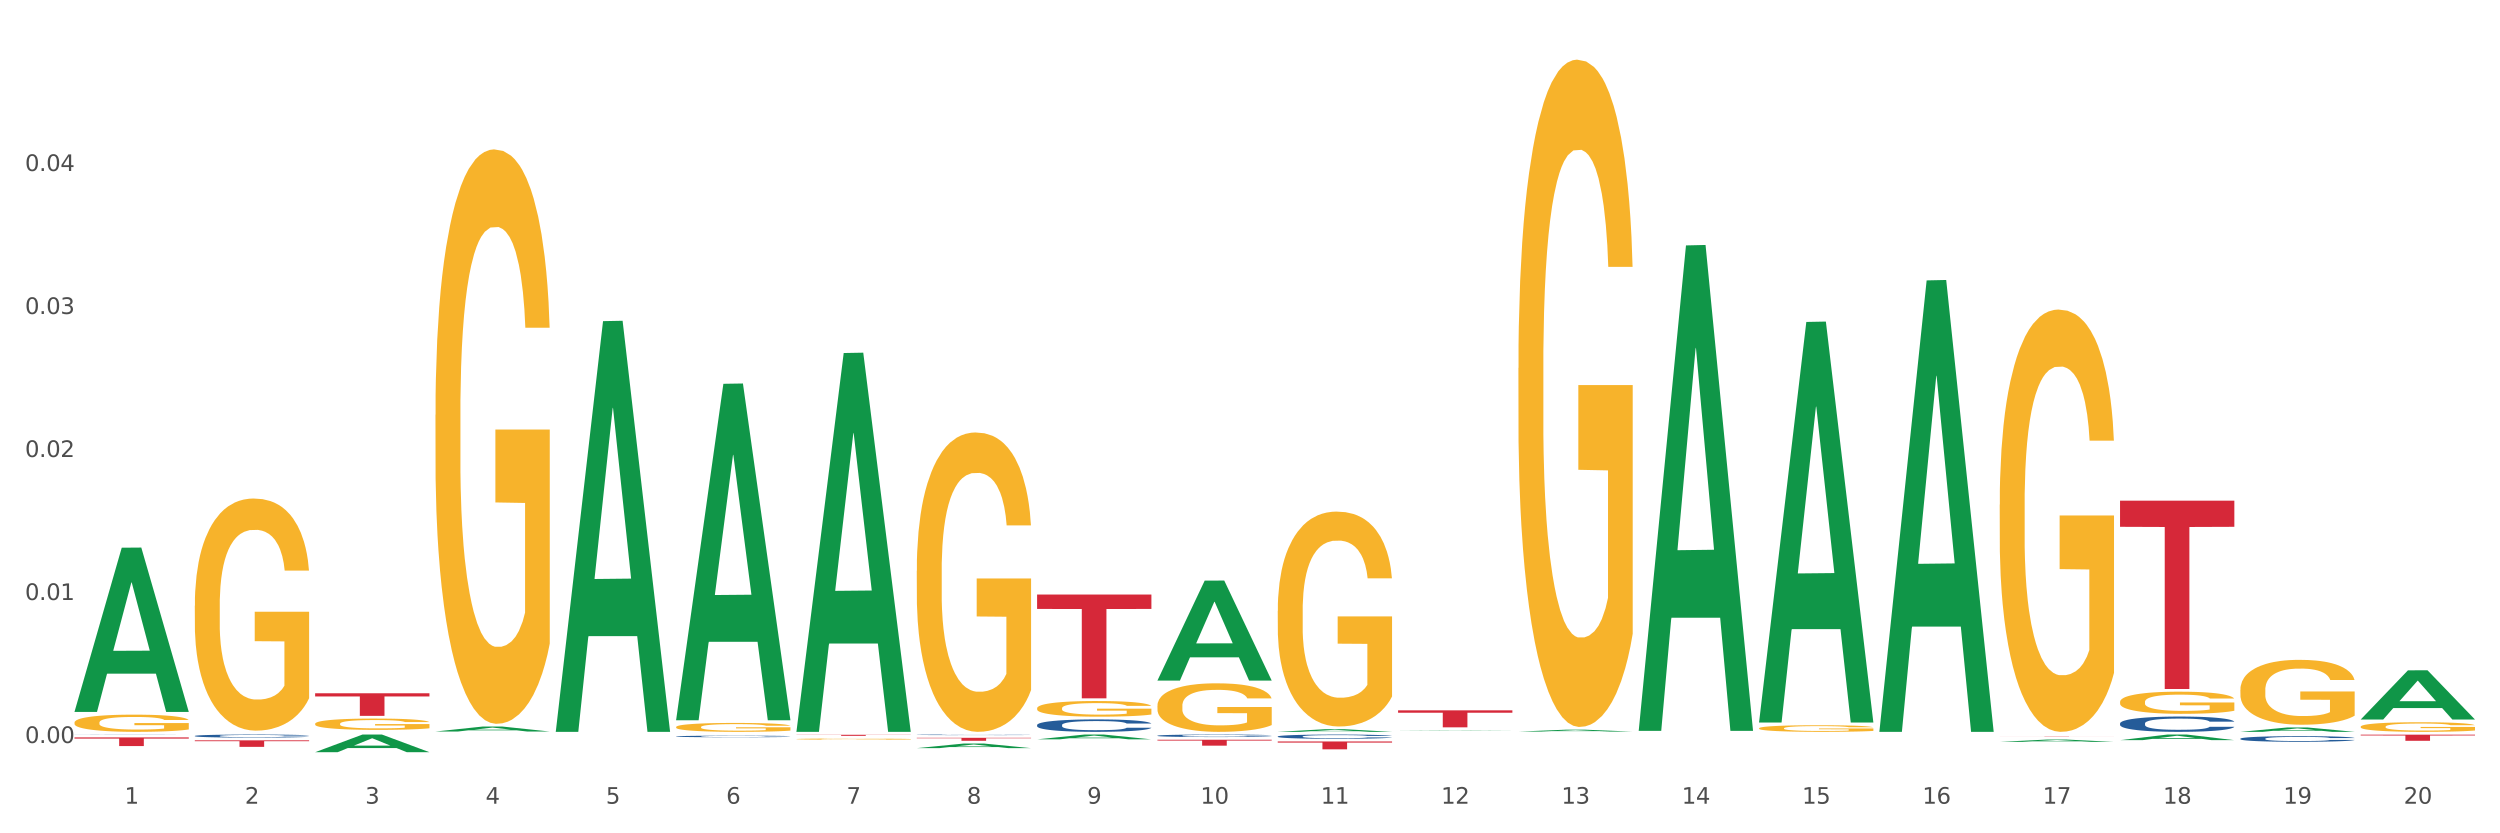 <?xml version="1.0" encoding="utf-8" standalone="no"?>
<!DOCTYPE svg PUBLIC "-//W3C//DTD SVG 1.1//EN"
  "http://www.w3.org/Graphics/SVG/1.1/DTD/svg11.dtd">
<svg xmlns:xlink="http://www.w3.org/1999/xlink" width="1080pt" height="360pt" viewBox="0 0 1080 360" xmlns="http://www.w3.org/2000/svg" version="1.1">
 <rect x="0" y="0" width="1080" height="360" fill="#333333" stroke="none"/>
 <defs>
  <style type="text/css">*{stroke-linejoin: round; stroke-linecap: butt}</style>
 </defs>
 <g id="figure_1">
  <g id="patch_1">
   <path d="M 0 360 
L 1080 360 
L 1080 0 
L 0 0 
z
" style="fill: #ffffff; stroke: #ffffff; stroke-linejoin: miter"/>
  </g>
  <g id="axes_1">
   <g id="matplotlib.axis_1">
    <g id="xtick_1">
     <g id="text_1">
      <!-- 1 -->
      <g style="fill: #4d4d4d" transform="translate(53.812 347.204) scale(0.096 -0.096)">
       <defs>
        <path id="DejaVuSans-31" d="M 794 531 
L 1825 531 
L 1825 4091 
L 703 3866 
L 703 4441 
L 1819 4666 
L 2450 4666 
L 2450 531 
L 3481 531 
L 3481 0 
L 794 0 
L 794 531 
z
" transform="scale(0.016)"/>
       </defs>
       <use xlink:href="#DejaVuSans-31"/>
      </g>
     </g>
    </g>
    <g id="xtick_2">
     <g id="text_2">
      <!-- 2 -->
      <g style="fill: #4d4d4d" transform="translate(105.793 347.204) scale(0.096 -0.096)">
       <defs>
        <path id="DejaVuSans-32" d="M 1228 531 
L 3431 531 
L 3431 0 
L 469 0 
L 469 531 
Q 828 903 1448 1529 
Q 2069 2156 2228 2338 
Q 2531 2678 2651 2914 
Q 2772 3150 2772 3378 
Q 2772 3750 2511 3984 
Q 2250 4219 1831 4219 
Q 1534 4219 1204 4116 
Q 875 4013 500 3803 
L 500 4441 
Q 881 4594 1212 4672 
Q 1544 4750 1819 4750 
Q 2544 4750 2975 4387 
Q 3406 4025 3406 3419 
Q 3406 3131 3298 2873 
Q 3191 2616 2906 2266 
Q 2828 2175 2409 1742 
Q 1991 1309 1228 531 
z
" transform="scale(0.016)"/>
       </defs>
       <use xlink:href="#DejaVuSans-32"/>
      </g>
     </g>
    </g>
    <g id="xtick_3">
     <g id="text_3">
      <!-- 3 -->
      <g style="fill: #4d4d4d" transform="translate(157.774 347.204) scale(0.096 -0.096)">
       <defs>
        <path id="DejaVuSans-33" d="M 2597 2516 
Q 3050 2419 3304 2112 
Q 3559 1806 3559 1356 
Q 3559 666 3084 287 
Q 2609 -91 1734 -91 
Q 1441 -91 1130 -33 
Q 819 25 488 141 
L 488 750 
Q 750 597 1062 519 
Q 1375 441 1716 441 
Q 2309 441 2620 675 
Q 2931 909 2931 1356 
Q 2931 1769 2642 2001 
Q 2353 2234 1838 2234 
L 1294 2234 
L 1294 2753 
L 1863 2753 
Q 2328 2753 2575 2939 
Q 2822 3125 2822 3475 
Q 2822 3834 2567 4026 
Q 2313 4219 1838 4219 
Q 1578 4219 1281 4162 
Q 984 4106 628 3988 
L 628 4550 
Q 988 4650 1302 4700 
Q 1616 4750 1894 4750 
Q 2613 4750 3031 4423 
Q 3450 4097 3450 3541 
Q 3450 3153 3228 2886 
Q 3006 2619 2597 2516 
z
" transform="scale(0.016)"/>
       </defs>
       <use xlink:href="#DejaVuSans-33"/>
      </g>
     </g>
    </g>
    <g id="xtick_4">
     <g id="text_4">
      <!-- 4 -->
      <g style="fill: #4d4d4d" transform="translate(209.756 347.204) scale(0.096 -0.096)">
       <defs>
        <path id="DejaVuSans-34" d="M 2419 4116 
L 825 1625 
L 2419 1625 
L 2419 4116 
z
M 2253 4666 
L 3047 4666 
L 3047 1625 
L 3713 1625 
L 3713 1100 
L 3047 1100 
L 3047 0 
L 2419 0 
L 2419 1100 
L 313 1100 
L 313 1709 
L 2253 4666 
z
" transform="scale(0.016)"/>
       </defs>
       <use xlink:href="#DejaVuSans-34"/>
      </g>
     </g>
    </g>
    <g id="xtick_5">
     <g id="text_5">
      <!-- 5 -->
      <g style="fill: #4d4d4d" transform="translate(261.737 347.204) scale(0.096 -0.096)">
       <defs>
        <path id="DejaVuSans-35" d="M 691 4666 
L 3169 4666 
L 3169 4134 
L 1269 4134 
L 1269 2991 
Q 1406 3038 1543 3061 
Q 1681 3084 1819 3084 
Q 2600 3084 3056 2656 
Q 3513 2228 3513 1497 
Q 3513 744 3044 326 
Q 2575 -91 1722 -91 
Q 1428 -91 1123 -41 
Q 819 9 494 109 
L 494 744 
Q 775 591 1075 516 
Q 1375 441 1709 441 
Q 2250 441 2565 725 
Q 2881 1009 2881 1497 
Q 2881 1984 2565 2268 
Q 2250 2553 1709 2553 
Q 1456 2553 1204 2497 
Q 953 2441 691 2322 
L 691 4666 
z
" transform="scale(0.016)"/>
       </defs>
       <use xlink:href="#DejaVuSans-35"/>
      </g>
     </g>
    </g>
    <g id="xtick_6">
     <g id="text_6">
      <!-- 6 -->
      <g style="fill: #4d4d4d" transform="translate(313.718 347.204) scale(0.096 -0.096)">
       <defs>
        <path id="DejaVuSans-36" d="M 2113 2584 
Q 1688 2584 1439 2293 
Q 1191 2003 1191 1497 
Q 1191 994 1439 701 
Q 1688 409 2113 409 
Q 2538 409 2786 701 
Q 3034 994 3034 1497 
Q 3034 2003 2786 2293 
Q 2538 2584 2113 2584 
z
M 3366 4563 
L 3366 3988 
Q 3128 4100 2886 4159 
Q 2644 4219 2406 4219 
Q 1781 4219 1451 3797 
Q 1122 3375 1075 2522 
Q 1259 2794 1537 2939 
Q 1816 3084 2150 3084 
Q 2853 3084 3261 2657 
Q 3669 2231 3669 1497 
Q 3669 778 3244 343 
Q 2819 -91 2113 -91 
Q 1303 -91 875 529 
Q 447 1150 447 2328 
Q 447 3434 972 4092 
Q 1497 4750 2381 4750 
Q 2619 4750 2861 4703 
Q 3103 4656 3366 4563 
z
" transform="scale(0.016)"/>
       </defs>
       <use xlink:href="#DejaVuSans-36"/>
      </g>
     </g>
    </g>
    <g id="xtick_7">
     <g id="text_7">
      <!-- 7 -->
      <g style="fill: #4d4d4d" transform="translate(365.699 347.204) scale(0.096 -0.096)">
       <defs>
        <path id="DejaVuSans-37" d="M 525 4666 
L 3525 4666 
L 3525 4397 
L 1831 0 
L 1172 0 
L 2766 4134 
L 525 4134 
L 525 4666 
z
" transform="scale(0.016)"/>
       </defs>
       <use xlink:href="#DejaVuSans-37"/>
      </g>
     </g>
    </g>
    <g id="xtick_8">
     <g id="text_8">
      <!-- 8 -->
      <g style="fill: #4d4d4d" transform="translate(417.68 347.204) scale(0.096 -0.096)">
       <defs>
        <path id="DejaVuSans-38" d="M 2034 2216 
Q 1584 2216 1326 1975 
Q 1069 1734 1069 1313 
Q 1069 891 1326 650 
Q 1584 409 2034 409 
Q 2484 409 2743 651 
Q 3003 894 3003 1313 
Q 3003 1734 2745 1975 
Q 2488 2216 2034 2216 
z
M 1403 2484 
Q 997 2584 770 2862 
Q 544 3141 544 3541 
Q 544 4100 942 4425 
Q 1341 4750 2034 4750 
Q 2731 4750 3128 4425 
Q 3525 4100 3525 3541 
Q 3525 3141 3298 2862 
Q 3072 2584 2669 2484 
Q 3125 2378 3379 2068 
Q 3634 1759 3634 1313 
Q 3634 634 3220 271 
Q 2806 -91 2034 -91 
Q 1263 -91 848 271 
Q 434 634 434 1313 
Q 434 1759 690 2068 
Q 947 2378 1403 2484 
z
M 1172 3481 
Q 1172 3119 1398 2916 
Q 1625 2713 2034 2713 
Q 2441 2713 2670 2916 
Q 2900 3119 2900 3481 
Q 2900 3844 2670 4047 
Q 2441 4250 2034 4250 
Q 1625 4250 1398 4047 
Q 1172 3844 1172 3481 
z
" transform="scale(0.016)"/>
       </defs>
       <use xlink:href="#DejaVuSans-38"/>
      </g>
     </g>
    </g>
    <g id="xtick_9">
     <g id="text_9">
      <!-- 9 -->
      <g style="fill: #4d4d4d" transform="translate(469.662 347.204) scale(0.096 -0.096)">
       <defs>
        <path id="DejaVuSans-39" d="M 703 97 
L 703 672 
Q 941 559 1184 500 
Q 1428 441 1663 441 
Q 2288 441 2617 861 
Q 2947 1281 2994 2138 
Q 2813 1869 2534 1725 
Q 2256 1581 1919 1581 
Q 1219 1581 811 2004 
Q 403 2428 403 3163 
Q 403 3881 828 4315 
Q 1253 4750 1959 4750 
Q 2769 4750 3195 4129 
Q 3622 3509 3622 2328 
Q 3622 1225 3098 567 
Q 2575 -91 1691 -91 
Q 1453 -91 1209 -44 
Q 966 3 703 97 
z
M 1959 2075 
Q 2384 2075 2632 2365 
Q 2881 2656 2881 3163 
Q 2881 3666 2632 3958 
Q 2384 4250 1959 4250 
Q 1534 4250 1286 3958 
Q 1038 3666 1038 3163 
Q 1038 2656 1286 2365 
Q 1534 2075 1959 2075 
z
" transform="scale(0.016)"/>
       </defs>
       <use xlink:href="#DejaVuSans-39"/>
      </g>
     </g>
    </g>
    <g id="xtick_10">
     <g id="text_10">
      <!-- 10 -->
      <g style="fill: #4d4d4d" transform="translate(518.589 347.204) scale(0.096 -0.096)">
       <defs>
        <path id="DejaVuSans-30" d="M 2034 4250 
Q 1547 4250 1301 3770 
Q 1056 3291 1056 2328 
Q 1056 1369 1301 889 
Q 1547 409 2034 409 
Q 2525 409 2770 889 
Q 3016 1369 3016 2328 
Q 3016 3291 2770 3770 
Q 2525 4250 2034 4250 
z
M 2034 4750 
Q 2819 4750 3233 4129 
Q 3647 3509 3647 2328 
Q 3647 1150 3233 529 
Q 2819 -91 2034 -91 
Q 1250 -91 836 529 
Q 422 1150 422 2328 
Q 422 3509 836 4129 
Q 1250 4750 2034 4750 
z
" transform="scale(0.016)"/>
       </defs>
       <use xlink:href="#DejaVuSans-31"/>
       <use xlink:href="#DejaVuSans-30" transform="translate(63.623 0)"/>
      </g>
     </g>
    </g>
    <g id="xtick_11">
     <g id="text_11">
      <!-- 11 -->
      <g style="fill: #4d4d4d" transform="translate(570.57 347.204) scale(0.096 -0.096)">
       <use xlink:href="#DejaVuSans-31"/>
       <use xlink:href="#DejaVuSans-31" transform="translate(63.623 0)"/>
      </g>
     </g>
    </g>
    <g id="xtick_12">
     <g id="text_12">
      <!-- 12 -->
      <g style="fill: #4d4d4d" transform="translate(622.551 347.204) scale(0.096 -0.096)">
       <use xlink:href="#DejaVuSans-31"/>
       <use xlink:href="#DejaVuSans-32" transform="translate(63.623 0)"/>
      </g>
     </g>
    </g>
    <g id="xtick_13">
     <g id="text_13">
      <!-- 13 -->
      <g style="fill: #4d4d4d" transform="translate(674.533 347.204) scale(0.096 -0.096)">
       <use xlink:href="#DejaVuSans-31"/>
       <use xlink:href="#DejaVuSans-33" transform="translate(63.623 0)"/>
      </g>
     </g>
    </g>
    <g id="xtick_14">
     <g id="text_14">
      <!-- 14 -->
      <g style="fill: #4d4d4d" transform="translate(726.514 347.204) scale(0.096 -0.096)">
       <use xlink:href="#DejaVuSans-31"/>
       <use xlink:href="#DejaVuSans-34" transform="translate(63.623 0)"/>
      </g>
     </g>
    </g>
    <g id="xtick_15">
     <g id="text_15">
      <!-- 15 -->
      <g style="fill: #4d4d4d" transform="translate(778.495 347.204) scale(0.096 -0.096)">
       <use xlink:href="#DejaVuSans-31"/>
       <use xlink:href="#DejaVuSans-35" transform="translate(63.623 0)"/>
      </g>
     </g>
    </g>
    <g id="xtick_16">
     <g id="text_16">
      <!-- 16 -->
      <g style="fill: #4d4d4d" transform="translate(830.476 347.204) scale(0.096 -0.096)">
       <use xlink:href="#DejaVuSans-31"/>
       <use xlink:href="#DejaVuSans-36" transform="translate(63.623 0)"/>
      </g>
     </g>
    </g>
    <g id="xtick_17">
     <g id="text_17">
      <!-- 17 -->
      <g style="fill: #4d4d4d" transform="translate(882.457 347.204) scale(0.096 -0.096)">
       <use xlink:href="#DejaVuSans-31"/>
       <use xlink:href="#DejaVuSans-37" transform="translate(63.623 0)"/>
      </g>
     </g>
    </g>
    <g id="xtick_18">
     <g id="text_18">
      <!-- 18 -->
      <g style="fill: #4d4d4d" transform="translate(934.439 347.204) scale(0.096 -0.096)">
       <use xlink:href="#DejaVuSans-31"/>
       <use xlink:href="#DejaVuSans-38" transform="translate(63.623 0)"/>
      </g>
     </g>
    </g>
    <g id="xtick_19">
     <g id="text_19">
      <!-- 19 -->
      <g style="fill: #4d4d4d" transform="translate(986.42 347.204) scale(0.096 -0.096)">
       <use xlink:href="#DejaVuSans-31"/>
       <use xlink:href="#DejaVuSans-39" transform="translate(63.623 0)"/>
      </g>
     </g>
    </g>
    <g id="xtick_20">
     <g id="text_20">
      <!-- 20 -->
      <g style="fill: #4d4d4d" transform="translate(1038.401 347.204) scale(0.096 -0.096)">
       <use xlink:href="#DejaVuSans-32"/>
       <use xlink:href="#DejaVuSans-30" transform="translate(63.623 0)"/>
      </g>
     </g>
    </g>
    <g id="xtick_21"/>
    <g id="xtick_22"/>
    <g id="xtick_23"/>
    <g id="xtick_24"/>
    <g id="xtick_25"/>
    <g id="xtick_26"/>
    <g id="xtick_27"/>
    <g id="xtick_28"/>
    <g id="xtick_29"/>
    <g id="xtick_30"/>
    <g id="xtick_31"/>
    <g id="xtick_32"/>
    <g id="xtick_33"/>
    <g id="xtick_34"/>
    <g id="xtick_35"/>
    <g id="xtick_36"/>
    <g id="xtick_37"/>
    <g id="xtick_38"/>
    <g id="xtick_39"/>
   </g>
   <g id="matplotlib.axis_2">
    <g id="ytick_1">
     <g id="text_21">
      <!-- 0.00 -->
      <g style="fill: #4d4d4d" transform="translate(10.8 320.972) scale(0.096 -0.096)">
       <defs>
        <path id="DejaVuSans-2e" d="M 684 794 
L 1344 794 
L 1344 0 
L 684 0 
L 684 794 
z
" transform="scale(0.016)"/>
       </defs>
       <use xlink:href="#DejaVuSans-30"/>
       <use xlink:href="#DejaVuSans-2e" transform="translate(63.623 0)"/>
       <use xlink:href="#DejaVuSans-30" transform="translate(95.41 0)"/>
       <use xlink:href="#DejaVuSans-30" transform="translate(159.033 0)"/>
      </g>
     </g>
    </g>
    <g id="ytick_2">
     <g id="text_22">
      <!-- 0.01 -->
      <g style="fill: #4d4d4d" transform="translate(10.8 259.196) scale(0.096 -0.096)">
       <use xlink:href="#DejaVuSans-30"/>
       <use xlink:href="#DejaVuSans-2e" transform="translate(63.623 0)"/>
       <use xlink:href="#DejaVuSans-30" transform="translate(95.41 0)"/>
       <use xlink:href="#DejaVuSans-31" transform="translate(159.033 0)"/>
      </g>
     </g>
    </g>
    <g id="ytick_3">
     <g id="text_23">
      <!-- 0.02 -->
      <g style="fill: #4d4d4d" transform="translate(10.8 197.42) scale(0.096 -0.096)">
       <use xlink:href="#DejaVuSans-30"/>
       <use xlink:href="#DejaVuSans-2e" transform="translate(63.623 0)"/>
       <use xlink:href="#DejaVuSans-30" transform="translate(95.41 0)"/>
       <use xlink:href="#DejaVuSans-32" transform="translate(159.033 0)"/>
      </g>
     </g>
    </g>
    <g id="ytick_4">
     <g id="text_24">
      <!-- 0.03 -->
      <g style="fill: #4d4d4d" transform="translate(10.8 135.644) scale(0.096 -0.096)">
       <use xlink:href="#DejaVuSans-30"/>
       <use xlink:href="#DejaVuSans-2e" transform="translate(63.623 0)"/>
       <use xlink:href="#DejaVuSans-30" transform="translate(95.41 0)"/>
       <use xlink:href="#DejaVuSans-33" transform="translate(159.033 0)"/>
      </g>
     </g>
    </g>
    <g id="ytick_5">
     <g id="text_25">
      <!-- 0.04 -->
      <g style="fill: #4d4d4d" transform="translate(10.8 73.868) scale(0.096 -0.096)">
       <use xlink:href="#DejaVuSans-30"/>
       <use xlink:href="#DejaVuSans-2e" transform="translate(63.623 0)"/>
       <use xlink:href="#DejaVuSans-30" transform="translate(95.41 0)"/>
       <use xlink:href="#DejaVuSans-34" transform="translate(159.033 0)"/>
      </g>
     </g>
    </g>
    <g id="ytick_6"/>
    <g id="ytick_7"/>
    <g id="ytick_8"/>
    <g id="ytick_9"/>
    <g id="ytick_10"/>
   </g>
   <g id="PolyCollection_1">
    <path d="M 32.175 307.428 
L 32.226 307.362 
L 52.59 236.608 
L 61.041 236.542 
L 81.557 307.562 
L 71.783 307.562 
L 67.353 291.024 
L 46.328 291.024 
L 46.175 291.291 
L 41.899 307.562 
L 32.175 307.562 
L 32.175 307.428 
L 48.975 281.154 
L 64.706 281.088 
L 56.917 251.679 
L 56.815 251.546 
L 56.713 251.746 
L 48.924 281.088 
L 48.975 281.154 
L 32.175 307.428 
z
" clip-path="url(#p0a02b390e2)" style="fill: #109648"/>
    <path d="M 396.043 317.438 
L 396.102 317.438 
L 396.102 317.431 
L 396.277 317.422 
L 396.919 317.406 
L 397.736 317.394 
L 399.137 317.38 
L 399.896 317.374 
L 400.888 317.367 
L 402.931 317.356 
L 405.266 317.347 
L 406.9 317.342 
L 408.126 317.339 
L 410.87 317.333 
L 412.446 317.331 
L 414.08 317.329 
L 415.481 317.327 
L 417.816 317.326 
L 419.684 317.325 
L 421.844 317.325 
L 423.653 317.325 
L 426.046 317.326 
L 429.549 317.329 
L 430.891 317.33 
L 432.701 317.333 
L 434.568 317.337 
L 436.086 317.34 
L 437.837 317.346 
L 439.647 317.353 
L 441.398 317.361 
L 442.624 317.369 
L 443.616 317.378 
L 444.492 317.388 
L 445.134 317.399 
L 445.426 317.409 
L 434.744 317.409 
L 434.452 317.4 
L 433.868 317.391 
L 433.284 317.385 
L 432.642 317.38 
L 431.65 317.374 
L 430.774 317.37 
L 429.315 317.366 
L 427.973 317.363 
L 426.863 317.362 
L 425.521 317.36 
L 422.661 317.359 
L 420.618 317.359 
L 419.334 317.359 
L 417.758 317.361 
L 416.415 317.362 
L 414.839 317.365 
L 413.613 317.368 
L 412.387 317.372 
L 411.687 317.375 
L 410.636 317.38 
L 409.936 317.384 
L 409.002 317.391 
L 408.477 317.396 
L 407.543 317.409 
L 407.134 317.419 
L 406.959 317.425 
L 406.842 317.433 
L 406.842 317.469 
L 407.192 317.485 
L 407.484 317.492 
L 407.951 317.499 
L 408.827 317.51 
L 410.111 317.519 
L 411.453 317.527 
L 412.563 317.531 
L 413.613 317.534 
L 414.664 317.537 
L 415.948 317.539 
L 416.999 317.54 
L 418.575 317.542 
L 420.443 317.542 
L 421.902 317.542 
L 424.879 317.541 
L 426.221 317.54 
L 427.506 317.539 
L 428.906 317.536 
L 430.016 317.533 
L 430.658 317.531 
L 431.708 317.527 
L 432.526 317.522 
L 433.226 317.517 
L 433.693 317.512 
L 434.218 317.505 
L 434.627 317.498 
L 434.744 317.493 
L 445.426 317.493 
L 445.192 317.502 
L 444.783 317.51 
L 443.966 317.521 
L 443.324 317.527 
L 442.332 317.534 
L 441.281 317.541 
L 439.822 317.548 
L 438.479 317.553 
L 437.078 317.558 
L 435.561 317.562 
L 432.817 317.568 
L 431.825 317.569 
L 429.724 317.572 
L 428.089 317.574 
L 425.696 317.575 
L 423.244 317.576 
L 420.676 317.576 
L 418.4 317.576 
L 415.89 317.575 
L 414.314 317.573 
L 412.563 317.571 
L 410.52 317.568 
L 408.593 317.564 
L 406.784 317.559 
L 405.091 317.554 
L 403.515 317.548 
L 401.472 317.538 
L 399.954 317.529 
L 398.845 317.52 
L 398.086 317.512 
L 397.328 317.502 
L 396.919 317.496 
L 396.277 317.48 
L 396.043 317.465 
L 396.043 317.438 
z
" clip-path="url(#p0a02b390e2)" style="fill: #255c99"/>
    <path d="M 292.081 318.122 
L 292.139 318.121 
L 292.139 318.103 
L 292.315 318.079 
L 292.957 318.035 
L 293.774 318.001 
L 295.175 317.962 
L 295.934 317.946 
L 296.926 317.927 
L 298.969 317.898 
L 301.304 317.872 
L 302.938 317.858 
L 304.164 317.849 
L 306.907 317.834 
L 308.483 317.827 
L 310.118 317.821 
L 311.519 317.817 
L 313.854 317.813 
L 315.721 317.811 
L 317.881 317.81 
L 319.691 317.811 
L 322.084 317.813 
L 325.586 317.821 
L 326.929 317.825 
L 328.738 317.833 
L 330.606 317.843 
L 332.124 317.853 
L 333.875 317.868 
L 335.684 317.887 
L 337.436 317.911 
L 338.661 317.933 
L 339.654 317.956 
L 340.529 317.985 
L 341.171 318.016 
L 341.463 318.042 
L 330.781 318.042 
L 330.489 318.018 
L 329.906 317.993 
L 329.322 317.976 
L 328.68 317.962 
L 327.688 317.946 
L 326.812 317.936 
L 325.353 317.924 
L 324.01 317.917 
L 322.901 317.912 
L 321.559 317.908 
L 318.698 317.904 
L 316.655 317.904 
L 315.371 317.906 
L 313.795 317.909 
L 312.453 317.913 
L 310.877 317.921 
L 309.651 317.929 
L 308.425 317.94 
L 307.725 317.948 
L 306.674 317.961 
L 305.973 317.973 
L 305.039 317.992 
L 304.514 318.006 
L 303.58 318.042 
L 303.172 318.069 
L 302.996 318.087 
L 302.88 318.108 
L 302.88 318.206 
L 303.23 318.251 
L 303.522 318.27 
L 303.989 318.291 
L 304.864 318.319 
L 306.149 318.346 
L 307.491 318.366 
L 308.6 318.378 
L 309.651 318.387 
L 310.701 318.394 
L 311.986 318.4 
L 313.036 318.404 
L 314.612 318.408 
L 316.48 318.41 
L 317.94 318.41 
L 320.916 318.406 
L 322.259 318.403 
L 323.543 318.399 
L 324.944 318.392 
L 326.053 318.384 
L 326.695 318.379 
L 327.746 318.367 
L 328.563 318.354 
L 329.264 318.339 
L 329.731 318.327 
L 330.256 318.308 
L 330.664 318.286 
L 330.781 318.275 
L 341.463 318.275 
L 341.23 318.298 
L 340.821 318.32 
L 340.004 318.349 
L 339.362 318.367 
L 338.369 318.387 
L 337.319 318.405 
L 335.86 318.425 
L 334.517 318.439 
L 333.116 318.452 
L 331.598 318.463 
L 328.855 318.479 
L 327.863 318.484 
L 325.761 318.491 
L 324.127 318.496 
L 321.734 318.5 
L 319.282 318.503 
L 316.714 318.503 
L 314.437 318.502 
L 311.927 318.498 
L 310.351 318.494 
L 308.6 318.489 
L 306.557 318.48 
L 304.631 318.469 
L 302.821 318.456 
L 301.129 318.442 
L 299.553 318.425 
L 297.51 318.398 
L 295.992 318.372 
L 294.883 318.347 
L 294.124 318.326 
L 293.365 318.299 
L 292.957 318.281 
L 292.315 318.237 
L 292.081 318.196 
L 292.081 318.122 
z
" clip-path="url(#p0a02b390e2)" style="fill: #255c99"/>
    <path d="M 84.156 317.919 
L 84.215 317.917 
L 84.215 317.884 
L 84.39 317.838 
L 85.032 317.753 
L 85.849 317.689 
L 87.25 317.614 
L 88.009 317.583 
L 89.001 317.548 
L 91.044 317.491 
L 93.379 317.443 
L 95.013 317.416 
L 96.239 317.4 
L 98.983 317.369 
L 100.559 317.356 
L 102.193 317.345 
L 103.594 317.338 
L 105.929 317.33 
L 107.797 317.326 
L 109.956 317.325 
L 111.766 317.326 
L 114.159 317.331 
L 117.661 317.345 
L 119.004 317.354 
L 120.813 317.368 
L 122.681 317.387 
L 124.199 317.407 
L 125.95 317.435 
L 127.76 317.471 
L 129.511 317.517 
L 130.737 317.559 
L 131.729 317.604 
L 132.604 317.658 
L 133.246 317.717 
L 133.538 317.766 
L 122.856 317.766 
L 122.565 317.722 
L 121.981 317.674 
L 121.397 317.641 
L 120.755 317.614 
L 119.763 317.584 
L 118.887 317.565 
L 117.428 317.542 
L 116.085 317.527 
L 114.976 317.519 
L 113.634 317.512 
L 110.774 317.505 
L 108.731 317.505 
L 107.446 317.507 
L 105.87 317.513 
L 104.528 317.521 
L 102.952 317.536 
L 101.726 317.552 
L 100.5 317.572 
L 99.8 317.587 
L 98.749 317.613 
L 98.049 317.635 
L 97.115 317.672 
L 96.589 317.699 
L 95.655 317.768 
L 95.247 317.818 
L 95.072 317.853 
L 94.955 317.892 
L 94.955 318.08 
L 95.305 318.165 
L 95.597 318.201 
L 96.064 318.242 
L 96.94 318.295 
L 98.224 318.347 
L 99.566 318.385 
L 100.675 318.407 
L 101.726 318.424 
L 102.777 318.438 
L 104.061 318.45 
L 105.112 318.457 
L 106.688 318.464 
L 108.555 318.468 
L 110.015 318.468 
L 112.992 318.462 
L 114.334 318.456 
L 115.618 318.447 
L 117.019 318.434 
L 118.128 318.42 
L 118.77 318.409 
L 119.821 318.386 
L 120.638 318.362 
L 121.339 318.334 
L 121.806 318.31 
L 122.331 318.273 
L 122.74 318.232 
L 122.856 318.211 
L 133.538 318.211 
L 133.305 318.254 
L 132.896 318.296 
L 132.079 318.353 
L 131.437 318.386 
L 130.445 318.426 
L 129.394 318.459 
L 127.935 318.497 
L 126.592 318.525 
L 125.191 318.549 
L 123.674 318.57 
L 120.93 318.601 
L 119.938 318.609 
L 117.836 318.624 
L 116.202 318.632 
L 113.809 318.64 
L 111.357 318.645 
L 108.789 318.646 
L 106.512 318.644 
L 104.002 318.637 
L 102.426 318.63 
L 100.675 318.619 
L 98.632 318.602 
L 96.706 318.581 
L 94.897 318.557 
L 93.204 318.529 
L 91.628 318.498 
L 89.585 318.446 
L 88.067 318.395 
L 86.958 318.348 
L 86.199 318.308 
L 85.44 318.258 
L 85.032 318.223 
L 84.39 318.138 
L 84.156 318.06 
L 84.156 317.919 
z
" clip-path="url(#p0a02b390e2)" style="fill: #255c99"/>
    <path d="M 32.175 317.356 
L 32.233 317.356 
L 32.233 317.354 
L 32.408 317.351 
L 33.051 317.347 
L 33.868 317.344 
L 35.269 317.34 
L 36.028 317.338 
L 37.02 317.336 
L 39.063 317.333 
L 41.398 317.331 
L 43.032 317.329 
L 44.258 317.329 
L 47.001 317.327 
L 48.577 317.326 
L 50.212 317.326 
L 51.613 317.325 
L 53.948 317.325 
L 55.815 317.325 
L 57.975 317.325 
L 59.785 317.325 
L 62.178 317.325 
L 65.68 317.326 
L 67.023 317.326 
L 68.832 317.327 
L 70.7 317.328 
L 72.218 317.329 
L 73.969 317.33 
L 75.778 317.332 
L 77.53 317.335 
L 78.755 317.337 
L 79.748 317.339 
L 80.623 317.342 
L 81.265 317.345 
L 81.557 317.348 
L 70.875 317.348 
L 70.583 317.345 
L 70 317.343 
L 69.416 317.341 
L 68.774 317.34 
L 67.782 317.338 
L 66.906 317.337 
L 65.447 317.336 
L 64.104 317.335 
L 62.995 317.335 
L 61.653 317.334 
L 58.792 317.334 
L 56.749 317.334 
L 55.465 317.334 
L 53.889 317.335 
L 52.547 317.335 
L 50.971 317.336 
L 49.745 317.337 
L 48.519 317.338 
L 47.819 317.338 
L 46.768 317.34 
L 46.067 317.341 
L 45.133 317.343 
L 44.608 317.344 
L 43.674 317.348 
L 43.266 317.35 
L 43.09 317.352 
L 42.974 317.354 
L 42.974 317.364 
L 43.324 317.368 
L 43.616 317.37 
L 44.083 317.373 
L 44.958 317.375 
L 46.242 317.378 
L 47.585 317.38 
L 48.694 317.381 
L 49.745 317.382 
L 50.795 317.383 
L 52.08 317.383 
L 53.13 317.384 
L 54.706 317.384 
L 56.574 317.384 
L 58.033 317.384 
L 61.01 317.384 
L 62.353 317.384 
L 63.637 317.383 
L 65.038 317.383 
L 66.147 317.382 
L 66.789 317.381 
L 67.84 317.38 
L 68.657 317.379 
L 69.358 317.377 
L 69.825 317.376 
L 70.35 317.374 
L 70.758 317.372 
L 70.875 317.371 
L 81.557 317.371 
L 81.324 317.373 
L 80.915 317.375 
L 80.098 317.378 
L 79.456 317.38 
L 78.463 317.382 
L 77.413 317.384 
L 75.953 317.386 
L 74.611 317.387 
L 73.21 317.388 
L 71.692 317.39 
L 68.949 317.391 
L 67.957 317.392 
L 65.855 317.392 
L 64.221 317.393 
L 61.828 317.393 
L 59.376 317.394 
L 56.808 317.394 
L 54.531 317.393 
L 52.021 317.393 
L 50.445 317.393 
L 48.694 317.392 
L 46.651 317.391 
L 44.725 317.39 
L 42.915 317.389 
L 41.223 317.387 
L 39.647 317.386 
L 37.604 317.383 
L 36.086 317.381 
L 34.977 317.378 
L 34.218 317.376 
L 33.459 317.373 
L 33.051 317.372 
L 32.408 317.367 
L 32.175 317.363 
L 32.175 317.356 
z
" clip-path="url(#p0a02b390e2)" style="fill: #255c99"/>
    <path d="M 32.175 318.56 
L 81.557 318.56 
L 81.557 319.079 
L 62.132 319.082 
L 62.132 322.294 
L 51.483 322.294 
L 51.483 319.082 
L 32.175 319.079 
L 32.175 318.563 
L 32.175 318.56 
z
" clip-path="url(#p0a02b390e2)" style="fill: #d62839"/>
    <path d="M 84.156 319.813 
L 133.538 319.813 
L 133.538 320.207 
L 114.113 320.209 
L 114.113 322.648 
L 103.464 322.648 
L 103.464 320.209 
L 84.156 320.207 
L 84.156 319.815 
L 84.156 319.813 
z
" clip-path="url(#p0a02b390e2)" style="fill: #d62839"/>
    <path d="M 136.137 299.505 
L 185.52 299.505 
L 185.52 300.859 
L 166.094 300.868 
L 166.094 309.249 
L 155.446 309.249 
L 155.446 300.868 
L 136.137 300.859 
L 136.137 299.514 
L 136.137 299.505 
z
" clip-path="url(#p0a02b390e2)" style="fill: #d62839"/>
    <path d="M 344.062 317.424 
L 393.444 317.424 
L 393.444 317.488 
L 374.019 317.488 
L 374.019 317.883 
L 363.37 317.883 
L 363.37 317.488 
L 344.062 317.488 
L 344.062 317.424 
L 344.062 317.424 
z
" clip-path="url(#p0a02b390e2)" style="fill: #d62839"/>
    <path d="M 396.043 318.743 
L 445.426 318.743 
L 445.426 318.921 
L 426 318.922 
L 426 320.026 
L 415.352 320.026 
L 415.352 318.922 
L 396.043 318.921 
L 396.043 318.744 
L 396.043 318.743 
z
" clip-path="url(#p0a02b390e2)" style="fill: #d62839"/>
    <path d="M 448.025 256.828 
L 497.407 256.828 
L 497.407 263.06 
L 477.982 263.102 
L 477.982 301.675 
L 467.333 301.675 
L 467.333 263.102 
L 448.025 263.06 
L 448.025 256.87 
L 448.025 256.828 
z
" clip-path="url(#p0a02b390e2)" style="fill: #d62839"/>
    <path d="M 500.006 319.572 
L 549.388 319.572 
L 549.388 319.925 
L 529.963 319.928 
L 529.963 322.116 
L 519.314 322.116 
L 519.314 319.928 
L 500.006 319.925 
L 500.006 319.574 
L 500.006 319.572 
z
" clip-path="url(#p0a02b390e2)" style="fill: #d62839"/>
    <path d="M 551.987 320.324 
L 601.369 320.324 
L 601.369 320.795 
L 581.944 320.799 
L 581.944 323.719 
L 571.295 323.719 
L 571.295 320.799 
L 551.987 320.795 
L 551.987 320.327 
L 551.987 320.324 
z
" clip-path="url(#p0a02b390e2)" style="fill: #d62839"/>
    <path d="M 603.968 306.868 
L 653.35 306.868 
L 653.35 307.89 
L 633.925 307.897 
L 633.925 314.216 
L 623.276 314.216 
L 623.276 307.897 
L 603.968 307.89 
L 603.968 306.875 
L 603.968 306.868 
z
" clip-path="url(#p0a02b390e2)" style="fill: #d62839"/>
    <path d="M 863.874 318.208 
L 913.256 318.208 
L 913.256 318.223 
L 893.831 318.223 
L 893.831 318.314 
L 883.182 318.314 
L 883.182 318.223 
L 863.874 318.223 
L 863.874 318.208 
L 863.874 318.208 
z
" clip-path="url(#p0a02b390e2)" style="fill: #d62839"/>
    <path d="M 915.855 216.276 
L 965.238 216.276 
L 965.238 227.583 
L 945.812 227.659 
L 945.812 297.638 
L 935.164 297.638 
L 935.164 227.659 
L 915.855 227.583 
L 915.855 216.353 
L 915.855 216.276 
z
" clip-path="url(#p0a02b390e2)" style="fill: #d62839"/>
    <path d="M 448.025 313.197 
L 448.083 313.192 
L 448.083 313.054 
L 448.258 312.868 
L 448.9 312.524 
L 449.717 312.263 
L 451.118 311.959 
L 451.877 311.831 
L 452.869 311.689 
L 454.912 311.458 
L 457.247 311.261 
L 458.882 311.153 
L 460.107 311.085 
L 462.851 310.962 
L 464.427 310.908 
L 466.061 310.864 
L 467.462 310.834 
L 469.797 310.8 
L 471.665 310.785 
L 473.825 310.78 
L 475.634 310.785 
L 478.027 310.805 
L 481.53 310.864 
L 482.872 310.898 
L 484.682 310.957 
L 486.55 311.036 
L 488.067 311.114 
L 489.818 311.227 
L 491.628 311.374 
L 493.379 311.561 
L 494.605 311.733 
L 495.597 311.915 
L 496.473 312.136 
L 497.115 312.376 
L 497.407 312.578 
L 486.725 312.578 
L 486.433 312.396 
L 485.849 312.2 
L 485.266 312.067 
L 484.623 311.959 
L 483.631 311.836 
L 482.756 311.758 
L 481.296 311.664 
L 479.954 311.605 
L 478.845 311.571 
L 477.502 311.541 
L 474.642 311.512 
L 472.599 311.512 
L 471.315 311.522 
L 469.739 311.546 
L 468.396 311.581 
L 466.82 311.64 
L 465.594 311.704 
L 464.369 311.787 
L 463.668 311.846 
L 462.617 311.954 
L 461.917 312.042 
L 460.983 312.195 
L 460.458 312.303 
L 459.524 312.583 
L 459.115 312.789 
L 458.94 312.931 
L 458.823 313.089 
L 458.823 313.855 
L 459.174 314.199 
L 459.465 314.346 
L 459.932 314.513 
L 460.808 314.729 
L 462.092 314.94 
L 463.435 315.093 
L 464.544 315.186 
L 465.594 315.255 
L 466.645 315.309 
L 467.929 315.358 
L 468.98 315.387 
L 470.556 315.417 
L 472.424 315.432 
L 473.883 315.432 
L 476.86 315.407 
L 478.203 315.382 
L 479.487 315.348 
L 480.888 315.294 
L 481.997 315.235 
L 482.639 315.191 
L 483.69 315.098 
L 484.507 314.999 
L 485.207 314.886 
L 485.674 314.788 
L 486.199 314.641 
L 486.608 314.474 
L 486.725 314.385 
L 497.407 314.385 
L 497.173 314.562 
L 496.765 314.734 
L 495.947 314.965 
L 495.305 315.098 
L 494.313 315.26 
L 493.262 315.397 
L 491.803 315.549 
L 490.461 315.662 
L 489.06 315.761 
L 487.542 315.849 
L 484.799 315.972 
L 483.806 316.006 
L 481.705 316.065 
L 480.07 316.099 
L 477.677 316.134 
L 475.226 316.154 
L 472.657 316.158 
L 470.381 316.149 
L 467.871 316.119 
L 466.295 316.09 
L 464.544 316.045 
L 462.501 315.977 
L 460.574 315.893 
L 458.765 315.795 
L 457.072 315.682 
L 455.496 315.554 
L 453.453 315.343 
L 451.936 315.137 
L 450.826 314.945 
L 450.068 314.783 
L 449.309 314.577 
L 448.9 314.434 
L 448.258 314.091 
L 448.025 313.771 
L 448.025 313.197 
z
" clip-path="url(#p0a02b390e2)" style="fill: #255c99"/>
    <path d="M 1019.818 317.364 
L 1069.2 317.364 
L 1069.2 317.734 
L 1049.775 317.737 
L 1049.775 320.029 
L 1039.126 320.029 
L 1039.126 317.737 
L 1019.818 317.734 
L 1019.818 317.366 
L 1019.818 317.364 
z
" clip-path="url(#p0a02b390e2)" style="fill: #d62839"/>
    <path d="M 500.006 317.81 
L 500.064 317.809 
L 500.064 317.782 
L 500.239 317.744 
L 500.881 317.675 
L 501.699 317.623 
L 503.1 317.562 
L 503.858 317.536 
L 504.851 317.507 
L 506.894 317.461 
L 509.228 317.421 
L 510.863 317.4 
L 512.089 317.386 
L 514.832 317.361 
L 516.408 317.35 
L 518.043 317.341 
L 519.443 317.336 
L 521.778 317.329 
L 523.646 317.326 
L 525.806 317.325 
L 527.615 317.326 
L 530.009 317.33 
L 533.511 317.341 
L 534.854 317.348 
L 536.663 317.36 
L 538.531 317.376 
L 540.049 317.392 
L 541.8 317.415 
L 543.609 317.444 
L 545.36 317.482 
L 546.586 317.516 
L 547.578 317.553 
L 548.454 317.597 
L 549.096 317.646 
L 549.388 317.686 
L 538.706 317.686 
L 538.414 317.649 
L 537.83 317.61 
L 537.247 317.583 
L 536.605 317.562 
L 535.612 317.537 
L 534.737 317.521 
L 533.277 317.502 
L 531.935 317.491 
L 530.826 317.484 
L 529.483 317.478 
L 526.623 317.472 
L 524.58 317.472 
L 523.296 317.474 
L 521.72 317.479 
L 520.377 317.486 
L 518.801 317.497 
L 517.576 317.51 
L 516.35 317.527 
L 515.649 317.539 
L 514.599 317.561 
L 513.898 317.578 
L 512.964 317.609 
L 512.439 317.631 
L 511.505 317.687 
L 511.096 317.728 
L 510.921 317.757 
L 510.805 317.789 
L 510.805 317.943 
L 511.155 318.012 
L 511.447 318.041 
L 511.914 318.075 
L 512.789 318.118 
L 514.073 318.161 
L 515.416 318.191 
L 516.525 318.21 
L 517.576 318.224 
L 518.626 318.235 
L 519.91 318.245 
L 520.961 318.251 
L 522.537 318.257 
L 524.405 318.26 
L 525.864 318.26 
L 528.841 318.255 
L 530.184 318.25 
L 531.468 318.243 
L 532.869 318.232 
L 533.978 318.22 
L 534.62 318.211 
L 535.671 318.192 
L 536.488 318.173 
L 537.188 318.15 
L 537.655 318.13 
L 538.181 318.101 
L 538.589 318.067 
L 538.706 318.049 
L 549.388 318.049 
L 549.154 318.085 
L 548.746 318.119 
L 547.929 318.166 
L 547.287 318.192 
L 546.294 318.225 
L 545.244 318.253 
L 543.784 318.283 
L 542.442 318.306 
L 541.041 318.326 
L 539.523 318.343 
L 536.78 318.368 
L 535.787 318.375 
L 533.686 318.387 
L 532.052 318.394 
L 529.658 318.401 
L 527.207 318.405 
L 524.639 318.406 
L 522.362 318.404 
L 519.852 318.398 
L 518.276 318.392 
L 516.525 318.383 
L 514.482 318.369 
L 512.556 318.352 
L 510.746 318.333 
L 509.053 318.31 
L 507.477 318.284 
L 505.434 318.242 
L 503.917 318.2 
L 502.808 318.162 
L 502.049 318.129 
L 501.29 318.088 
L 500.881 318.059 
L 500.239 317.99 
L 500.006 317.926 
L 500.006 317.81 
z
" clip-path="url(#p0a02b390e2)" style="fill: #255c99"/>
    <path d="M 915.855 312.516 
L 915.914 312.51 
L 915.914 312.341 
L 916.089 312.111 
L 916.731 311.688 
L 917.548 311.368 
L 918.949 310.994 
L 919.708 310.837 
L 920.7 310.661 
L 922.743 310.378 
L 925.078 310.136 
L 926.713 310.003 
L 927.938 309.918 
L 930.682 309.767 
L 932.258 309.701 
L 933.892 309.647 
L 935.293 309.61 
L 937.628 309.568 
L 939.496 309.55 
L 941.656 309.544 
L 943.465 309.55 
L 945.858 309.574 
L 949.361 309.647 
L 950.703 309.689 
L 952.513 309.761 
L 954.381 309.858 
L 955.898 309.955 
L 957.649 310.094 
L 959.459 310.275 
L 961.21 310.504 
L 962.436 310.716 
L 963.428 310.939 
L 964.304 311.211 
L 964.946 311.507 
L 965.238 311.755 
L 954.556 311.755 
L 954.264 311.531 
L 953.68 311.29 
L 953.096 311.127 
L 952.454 310.994 
L 951.462 310.843 
L 950.586 310.746 
L 949.127 310.631 
L 947.785 310.559 
L 946.676 310.516 
L 945.333 310.48 
L 942.473 310.444 
L 940.43 310.444 
L 939.146 310.456 
L 937.57 310.486 
L 936.227 310.529 
L 934.651 310.601 
L 933.425 310.68 
L 932.199 310.782 
L 931.499 310.855 
L 930.448 310.988 
L 929.748 311.096 
L 928.814 311.284 
L 928.289 311.417 
L 927.355 311.761 
L 926.946 312.015 
L 926.771 312.19 
L 926.654 312.383 
L 926.654 313.325 
L 927.004 313.748 
L 927.296 313.929 
L 927.763 314.135 
L 928.639 314.401 
L 929.923 314.66 
L 931.265 314.848 
L 932.375 314.962 
L 933.425 315.047 
L 934.476 315.113 
L 935.76 315.174 
L 936.811 315.21 
L 938.387 315.246 
L 940.255 315.264 
L 941.714 315.264 
L 944.691 315.234 
L 946.033 315.204 
L 947.318 315.162 
L 948.719 315.095 
L 949.828 315.023 
L 950.47 314.968 
L 951.52 314.854 
L 952.338 314.733 
L 953.038 314.594 
L 953.505 314.473 
L 954.03 314.292 
L 954.439 314.086 
L 954.556 313.978 
L 965.238 313.978 
L 965.004 314.195 
L 964.596 314.407 
L 963.778 314.691 
L 963.136 314.854 
L 962.144 315.053 
L 961.093 315.222 
L 959.634 315.409 
L 958.291 315.548 
L 956.89 315.669 
L 955.373 315.778 
L 952.629 315.929 
L 951.637 315.971 
L 949.536 316.044 
L 947.901 316.086 
L 945.508 316.128 
L 943.056 316.152 
L 940.488 316.158 
L 938.212 316.146 
L 935.702 316.11 
L 934.126 316.074 
L 932.375 316.02 
L 930.332 315.935 
L 928.405 315.832 
L 926.596 315.711 
L 924.903 315.572 
L 923.327 315.415 
L 921.284 315.156 
L 919.766 314.902 
L 918.657 314.666 
L 917.898 314.467 
L 917.14 314.213 
L 916.731 314.038 
L 916.089 313.615 
L 915.855 313.223 
L 915.855 312.516 
z
" clip-path="url(#p0a02b390e2)" style="fill: #255c99"/>
    <path d="M 136.137 312.676 
L 136.196 312.672 
L 136.196 312.511 
L 136.312 312.372 
L 136.895 312.037 
L 137.77 311.76 
L 138.411 311.613 
L 139.053 311.492 
L 139.81 311.372 
L 140.743 311.247 
L 142.434 311.063 
L 143.484 310.97 
L 144.766 310.871 
L 147.098 310.728 
L 148.789 310.648 
L 150.538 310.581 
L 153.395 310.5 
L 155.261 310.465 
L 157.243 310.438 
L 159.633 310.42 
L 161.441 310.416 
L 165.405 310.429 
L 168.787 310.469 
L 170.419 310.5 
L 172.518 310.554 
L 173.626 310.59 
L 175.433 310.661 
L 177.299 310.755 
L 178.582 310.836 
L 180.506 310.987 
L 181.963 311.139 
L 183.304 311.327 
L 184.004 311.457 
L 184.528 311.577 
L 184.995 311.716 
L 185.461 311.935 
L 174.967 311.935 
L 174.559 311.778 
L 173.917 311.631 
L 172.985 311.488 
L 172.168 311.398 
L 170.769 311.287 
L 169.486 311.215 
L 168.145 311.162 
L 166.513 311.117 
L 165.23 311.095 
L 163.423 311.077 
L 159.866 311.081 
L 157.476 311.117 
L 155.844 311.162 
L 154.794 311.202 
L 153.861 311.247 
L 152.812 311.309 
L 151.588 311.403 
L 150.713 311.488 
L 149.838 311.595 
L 149.139 311.702 
L 148.498 311.827 
L 147.973 311.961 
L 147.565 312.1 
L 147.215 312.27 
L 146.923 312.551 
L 146.923 313.163 
L 147.04 313.302 
L 147.331 313.485 
L 147.681 313.623 
L 148.264 313.789 
L 148.789 313.9 
L 149.78 314.061 
L 150.888 314.195 
L 151.762 314.28 
L 152.637 314.352 
L 154.153 314.45 
L 155.844 314.53 
L 157.301 314.579 
L 159.283 314.624 
L 160.624 314.642 
L 161.79 314.651 
L 164.647 314.651 
L 166.688 314.638 
L 168.962 314.606 
L 170.711 314.566 
L 172.168 314.517 
L 173.801 314.437 
L 174.85 314.361 
L 174.85 313.427 
L 162.024 313.422 
L 162.024 312.801 
L 185.52 312.801 
L 185.52 314.624 
L 184.528 314.718 
L 183.421 314.803 
L 182.255 314.879 
L 180.506 314.973 
L 178.407 315.062 
L 176.541 315.125 
L 174.559 315.178 
L 172.227 315.227 
L 169.195 315.272 
L 167.329 315.29 
L 164.997 315.303 
L 162.257 315.308 
L 159.866 315.299 
L 157.534 315.276 
L 155.086 315.236 
L 152.695 315.178 
L 150.888 315.12 
L 149.081 315.049 
L 147.157 314.955 
L 145.641 314.865 
L 144.475 314.785 
L 143.192 314.682 
L 141.793 314.548 
L 140.743 314.428 
L 139.81 314.302 
L 138.819 314.142 
L 138.12 314.003 
L 137.42 313.829 
L 137.012 313.699 
L 136.546 313.498 
L 136.196 313.217 
L 136.137 312.676 
z
" clip-path="url(#p0a02b390e2)" style="fill: #f7b32b"/>
    <path d="M 188.119 179.206 
L 188.177 178.98 
L 188.177 170.821 
L 188.294 163.795 
L 188.877 146.797 
L 189.751 132.746 
L 190.392 125.267 
L 191.034 119.148 
L 191.792 113.029 
L 192.725 106.683 
L 194.415 97.391 
L 195.465 92.632 
L 196.747 87.646 
L 199.079 80.393 
L 200.77 76.314 
L 202.519 72.914 
L 205.376 68.835 
L 207.242 67.022 
L 209.224 65.662 
L 211.614 64.755 
L 213.422 64.529 
L 217.386 65.209 
L 220.768 67.248 
L 222.4 68.835 
L 224.499 71.554 
L 225.607 73.368 
L 227.414 76.994 
L 229.28 81.753 
L 230.563 85.832 
L 232.487 93.538 
L 233.944 101.244 
L 235.285 110.762 
L 235.985 117.335 
L 236.51 123.454 
L 236.976 130.48 
L 237.442 141.585 
L 226.948 141.585 
L 226.54 133.653 
L 225.899 126.174 
L 224.966 118.921 
L 224.149 114.389 
L 222.75 108.723 
L 221.468 105.096 
L 220.127 102.377 
L 218.494 100.11 
L 217.212 98.977 
L 215.404 98.071 
L 211.848 98.297 
L 209.457 100.11 
L 207.825 102.377 
L 206.775 104.417 
L 205.843 106.683 
L 204.793 109.856 
L 203.569 114.615 
L 202.694 118.921 
L 201.82 124.36 
L 201.12 129.8 
L 200.479 136.145 
L 199.954 142.945 
L 199.546 149.97 
L 199.196 158.582 
L 198.905 172.86 
L 198.905 203.909 
L 199.021 210.935 
L 199.313 220.227 
L 199.662 227.253 
L 200.246 235.638 
L 200.77 241.304 
L 201.761 249.463 
L 202.869 256.262 
L 203.744 260.568 
L 204.618 264.194 
L 206.134 269.18 
L 207.825 273.26 
L 209.282 275.753 
L 211.265 278.019 
L 212.606 278.926 
L 213.772 279.379 
L 216.628 279.379 
L 218.669 278.699 
L 220.943 277.113 
L 222.692 275.073 
L 224.149 272.58 
L 225.782 268.5 
L 226.831 264.648 
L 226.831 217.281 
L 214.005 217.054 
L 214.005 185.552 
L 237.501 185.552 
L 237.501 278.019 
L 236.51 282.778 
L 235.402 287.085 
L 234.236 290.937 
L 232.487 295.697 
L 230.388 300.229 
L 228.522 303.402 
L 226.54 306.122 
L 224.208 308.615 
L 221.176 310.881 
L 219.31 311.788 
L 216.978 312.468 
L 214.238 312.694 
L 211.848 312.241 
L 209.516 311.108 
L 207.067 309.068 
L 204.676 306.122 
L 202.869 303.176 
L 201.062 299.549 
L 199.138 294.79 
L 197.622 290.257 
L 196.456 286.178 
L 195.173 280.965 
L 193.774 274.166 
L 192.725 268.047 
L 191.792 261.701 
L 190.801 253.543 
L 190.101 246.517 
L 189.401 237.678 
L 188.993 231.106 
L 188.527 220.907 
L 188.177 206.629 
L 188.119 179.206 
z
" clip-path="url(#p0a02b390e2)" style="fill: #f7b32b"/>
    <path d="M 292.081 314.087 
L 292.139 314.084 
L 292.139 313.957 
L 292.256 313.848 
L 292.839 313.584 
L 293.713 313.366 
L 294.355 313.25 
L 294.996 313.155 
L 295.754 313.06 
L 296.687 312.962 
L 298.378 312.818 
L 299.427 312.744 
L 300.71 312.667 
L 303.042 312.554 
L 304.733 312.491 
L 306.482 312.438 
L 309.339 312.375 
L 311.204 312.347 
L 313.186 312.325 
L 315.577 312.311 
L 317.384 312.308 
L 321.349 312.318 
L 324.73 312.35 
L 326.363 312.375 
L 328.462 312.417 
L 329.569 312.445 
L 331.377 312.501 
L 333.243 312.575 
L 334.525 312.638 
L 336.449 312.758 
L 337.907 312.878 
L 339.248 313.025 
L 339.947 313.127 
L 340.472 313.222 
L 340.938 313.331 
L 341.405 313.503 
L 330.91 313.503 
L 330.502 313.38 
L 329.861 313.264 
L 328.928 313.152 
L 328.112 313.082 
L 326.713 312.994 
L 325.43 312.937 
L 324.089 312.895 
L 322.457 312.86 
L 321.174 312.842 
L 319.367 312.828 
L 315.81 312.832 
L 313.42 312.86 
L 311.787 312.895 
L 310.738 312.927 
L 309.805 312.962 
L 308.756 313.011 
L 307.531 313.085 
L 306.657 313.152 
L 305.782 313.236 
L 305.082 313.321 
L 304.441 313.419 
L 303.916 313.525 
L 303.508 313.634 
L 303.158 313.767 
L 302.867 313.989 
L 302.867 314.471 
L 302.984 314.58 
L 303.275 314.724 
L 303.625 314.833 
L 304.208 314.963 
L 304.733 315.051 
L 305.724 315.177 
L 306.832 315.283 
L 307.706 315.35 
L 308.581 315.406 
L 310.096 315.483 
L 311.787 315.547 
L 313.245 315.585 
L 315.227 315.62 
L 316.568 315.634 
L 317.734 315.642 
L 320.591 315.642 
L 322.631 315.631 
L 324.905 315.606 
L 326.654 315.575 
L 328.112 315.536 
L 329.744 315.473 
L 330.794 315.413 
L 330.794 314.678 
L 317.967 314.674 
L 317.967 314.186 
L 341.463 314.186 
L 341.463 315.62 
L 340.472 315.694 
L 339.364 315.761 
L 338.198 315.821 
L 336.449 315.895 
L 334.35 315.965 
L 332.485 316.014 
L 330.502 316.056 
L 328.17 316.095 
L 325.138 316.13 
L 323.273 316.144 
L 320.941 316.155 
L 318.2 316.158 
L 315.81 316.151 
L 313.478 316.134 
L 311.029 316.102 
L 308.639 316.056 
L 306.832 316.011 
L 305.024 315.954 
L 303.1 315.881 
L 301.584 315.81 
L 300.418 315.747 
L 299.136 315.666 
L 297.736 315.561 
L 296.687 315.466 
L 295.754 315.367 
L 294.763 315.241 
L 294.063 315.132 
L 293.364 314.994 
L 292.956 314.892 
L 292.489 314.734 
L 292.139 314.513 
L 292.081 314.087 
z
" clip-path="url(#p0a02b390e2)" style="fill: #f7b32b"/>
    <path d="M 344.062 319.277 
L 344.121 319.277 
L 344.121 319.261 
L 344.237 319.247 
L 344.82 319.213 
L 345.695 319.185 
L 346.336 319.17 
L 346.977 319.158 
L 347.735 319.146 
L 348.668 319.133 
L 350.359 319.115 
L 351.408 319.105 
L 352.691 319.095 
L 355.023 319.081 
L 356.714 319.073 
L 358.463 319.066 
L 361.32 319.058 
L 363.185 319.054 
L 365.168 319.052 
L 367.558 319.05 
L 369.365 319.049 
L 373.33 319.051 
L 376.712 319.055 
L 378.344 319.058 
L 380.443 319.063 
L 381.551 319.067 
L 383.358 319.074 
L 385.224 319.084 
L 386.506 319.092 
L 388.43 319.107 
L 389.888 319.122 
L 391.229 319.141 
L 391.928 319.154 
L 392.453 319.166 
L 392.92 319.18 
L 393.386 319.202 
L 382.892 319.202 
L 382.484 319.187 
L 381.842 319.172 
L 380.909 319.157 
L 380.093 319.148 
L 378.694 319.137 
L 377.411 319.13 
L 376.07 319.125 
L 374.438 319.12 
L 373.155 319.118 
L 371.348 319.116 
L 367.791 319.117 
L 365.401 319.12 
L 363.768 319.125 
L 362.719 319.129 
L 361.786 319.133 
L 360.737 319.139 
L 359.512 319.149 
L 358.638 319.157 
L 357.763 319.168 
L 357.064 319.179 
L 356.422 319.192 
L 355.898 319.205 
L 355.489 319.219 
L 355.14 319.236 
L 354.848 319.265 
L 354.848 319.326 
L 354.965 319.34 
L 355.256 319.359 
L 355.606 319.373 
L 356.189 319.389 
L 356.714 319.4 
L 357.705 319.417 
L 358.813 319.43 
L 359.687 319.439 
L 360.562 319.446 
L 362.078 319.456 
L 363.768 319.464 
L 365.226 319.469 
L 367.208 319.473 
L 368.549 319.475 
L 369.715 319.476 
L 372.572 319.476 
L 374.613 319.475 
L 376.886 319.472 
L 378.636 319.468 
L 380.093 319.463 
L 381.726 319.454 
L 382.775 319.447 
L 382.775 319.353 
L 369.948 319.352 
L 369.948 319.29 
L 393.444 319.29 
L 393.444 319.473 
L 392.453 319.483 
L 391.345 319.491 
L 390.179 319.499 
L 388.43 319.508 
L 386.331 319.517 
L 384.466 319.524 
L 382.484 319.529 
L 380.151 319.534 
L 377.12 319.539 
L 375.254 319.54 
L 372.922 319.542 
L 370.182 319.542 
L 367.791 319.541 
L 365.459 319.539 
L 363.011 319.535 
L 360.62 319.529 
L 358.813 319.523 
L 357.005 319.516 
L 355.081 319.507 
L 353.566 319.498 
L 352.399 319.49 
L 351.117 319.479 
L 349.718 319.466 
L 348.668 319.454 
L 347.735 319.441 
L 346.744 319.425 
L 346.045 319.411 
L 345.345 319.393 
L 344.937 319.38 
L 344.47 319.36 
L 344.121 319.332 
L 344.062 319.277 
z
" clip-path="url(#p0a02b390e2)" style="fill: #f7b32b"/>
    <path d="M 396.043 246.589 
L 396.102 246.471 
L 396.102 242.219 
L 396.218 238.557 
L 396.801 229.699 
L 397.676 222.376 
L 398.317 218.478 
L 398.959 215.289 
L 399.716 212.1 
L 400.649 208.793 
L 402.34 203.95 
L 403.39 201.47 
L 404.672 198.871 
L 407.004 195.091 
L 408.695 192.965 
L 410.444 191.194 
L 413.301 189.068 
L 415.167 188.123 
L 417.149 187.414 
L 419.539 186.941 
L 421.347 186.823 
L 425.311 187.178 
L 428.693 188.241 
L 430.325 189.068 
L 432.424 190.485 
L 433.532 191.43 
L 435.339 193.32 
L 437.205 195.8 
L 438.488 197.926 
L 440.412 201.942 
L 441.869 205.958 
L 443.21 210.919 
L 443.91 214.344 
L 444.434 217.533 
L 444.901 221.195 
L 445.367 226.982 
L 434.873 226.982 
L 434.465 222.848 
L 433.823 218.95 
L 432.891 215.171 
L 432.074 212.808 
L 430.675 209.856 
L 429.392 207.966 
L 428.051 206.548 
L 426.419 205.367 
L 425.136 204.777 
L 423.329 204.304 
L 419.773 204.422 
L 417.382 205.367 
L 415.75 206.548 
L 414.7 207.611 
L 413.767 208.793 
L 412.718 210.446 
L 411.494 212.927 
L 410.619 215.171 
L 409.744 218.006 
L 409.045 220.84 
L 408.404 224.147 
L 407.879 227.691 
L 407.471 231.352 
L 407.121 235.841 
L 406.829 243.282 
L 406.829 259.464 
L 406.946 263.125 
L 407.237 267.968 
L 407.587 271.629 
L 408.17 276 
L 408.695 278.952 
L 409.686 283.205 
L 410.794 286.748 
L 411.668 288.992 
L 412.543 290.882 
L 414.059 293.481 
L 415.75 295.607 
L 417.207 296.906 
L 419.189 298.087 
L 420.53 298.559 
L 421.696 298.796 
L 424.553 298.796 
L 426.594 298.441 
L 428.868 297.615 
L 430.617 296.551 
L 432.074 295.252 
L 433.707 293.126 
L 434.756 291.118 
L 434.756 266.432 
L 421.93 266.314 
L 421.93 249.896 
L 445.426 249.896 
L 445.426 298.087 
L 444.434 300.567 
L 443.327 302.812 
L 442.161 304.819 
L 440.412 307.3 
L 438.313 309.662 
L 436.447 311.316 
L 434.465 312.733 
L 432.133 314.032 
L 429.101 315.214 
L 427.235 315.686 
L 424.903 316.04 
L 422.163 316.158 
L 419.773 315.922 
L 417.44 315.332 
L 414.992 314.269 
L 412.601 312.733 
L 410.794 311.198 
L 408.987 309.308 
L 407.063 306.827 
L 405.547 304.465 
L 404.381 302.339 
L 403.098 299.622 
L 401.699 296.079 
L 400.649 292.89 
L 399.716 289.583 
L 398.725 285.331 
L 398.026 281.669 
L 397.326 277.063 
L 396.918 273.637 
L 396.452 268.322 
L 396.102 260.881 
L 396.043 246.589 
z
" clip-path="url(#p0a02b390e2)" style="fill: #f7b32b"/>
    <path d="M 448.025 305.971 
L 448.083 305.965 
L 448.083 305.742 
L 448.2 305.55 
L 448.783 305.087 
L 449.657 304.703 
L 450.298 304.499 
L 450.94 304.332 
L 451.698 304.165 
L 452.631 303.992 
L 454.321 303.738 
L 455.371 303.608 
L 456.653 303.472 
L 458.985 303.274 
L 460.676 303.163 
L 462.425 303.07 
L 465.282 302.959 
L 467.148 302.91 
L 469.13 302.872 
L 471.52 302.848 
L 473.328 302.842 
L 477.292 302.86 
L 480.674 302.916 
L 482.306 302.959 
L 484.405 303.033 
L 485.513 303.083 
L 487.32 303.182 
L 489.186 303.312 
L 490.469 303.423 
L 492.393 303.633 
L 493.85 303.843 
L 495.191 304.103 
L 495.891 304.283 
L 496.416 304.45 
L 496.882 304.641 
L 497.348 304.944 
L 486.854 304.944 
L 486.446 304.728 
L 485.805 304.524 
L 484.872 304.326 
L 484.056 304.202 
L 482.656 304.048 
L 481.374 303.949 
L 480.033 303.874 
L 478.4 303.813 
L 477.118 303.782 
L 475.31 303.757 
L 471.754 303.763 
L 469.363 303.813 
L 467.731 303.874 
L 466.681 303.93 
L 465.749 303.992 
L 464.699 304.078 
L 463.475 304.208 
L 462.6 304.326 
L 461.726 304.474 
L 461.026 304.623 
L 460.385 304.796 
L 459.86 304.981 
L 459.452 305.173 
L 459.102 305.408 
L 458.811 305.798 
L 458.811 306.645 
L 458.927 306.837 
L 459.219 307.09 
L 459.569 307.282 
L 460.152 307.511 
L 460.676 307.666 
L 461.667 307.888 
L 462.775 308.074 
L 463.65 308.191 
L 464.524 308.29 
L 466.04 308.426 
L 467.731 308.538 
L 469.188 308.606 
L 471.171 308.668 
L 472.512 308.692 
L 473.678 308.705 
L 476.535 308.705 
L 478.575 308.686 
L 480.849 308.643 
L 482.598 308.587 
L 484.056 308.519 
L 485.688 308.408 
L 486.737 308.303 
L 486.737 307.01 
L 473.911 307.004 
L 473.911 306.144 
L 497.407 306.144 
L 497.407 308.668 
L 496.416 308.797 
L 495.308 308.915 
L 494.142 309.02 
L 492.393 309.15 
L 490.294 309.274 
L 488.428 309.36 
L 486.446 309.435 
L 484.114 309.503 
L 481.082 309.564 
L 479.216 309.589 
L 476.884 309.608 
L 474.144 309.614 
L 471.754 309.601 
L 469.422 309.571 
L 466.973 309.515 
L 464.583 309.435 
L 462.775 309.354 
L 460.968 309.255 
L 459.044 309.125 
L 457.528 309.002 
L 456.362 308.89 
L 455.079 308.748 
L 453.68 308.562 
L 452.631 308.395 
L 451.698 308.222 
L 450.707 308 
L 450.007 307.808 
L 449.307 307.567 
L 448.899 307.387 
L 448.433 307.109 
L 448.083 306.719 
L 448.025 305.971 
z
" clip-path="url(#p0a02b390e2)" style="fill: #f7b32b"/>
    <path d="M 500.006 304.88 
L 500.064 304.861 
L 500.064 304.171 
L 500.181 303.578 
L 500.764 302.141 
L 501.638 300.954 
L 502.28 300.322 
L 502.921 299.805 
L 503.679 299.288 
L 504.612 298.752 
L 506.302 297.967 
L 507.352 297.565 
L 508.635 297.144 
L 510.967 296.531 
L 512.657 296.186 
L 514.407 295.899 
L 517.263 295.554 
L 519.129 295.401 
L 521.111 295.286 
L 523.502 295.21 
L 525.309 295.19 
L 529.274 295.248 
L 532.655 295.42 
L 534.288 295.554 
L 536.387 295.784 
L 537.494 295.937 
L 539.302 296.244 
L 541.167 296.646 
L 542.45 296.99 
L 544.374 297.641 
L 545.832 298.293 
L 547.172 299.097 
L 547.872 299.652 
L 548.397 300.169 
L 548.863 300.763 
L 549.33 301.701 
L 538.835 301.701 
L 538.427 301.031 
L 537.786 300.399 
L 536.853 299.786 
L 536.037 299.403 
L 534.637 298.924 
L 533.355 298.618 
L 532.014 298.388 
L 530.381 298.197 
L 529.099 298.101 
L 527.291 298.024 
L 523.735 298.044 
L 521.345 298.197 
L 519.712 298.388 
L 518.663 298.561 
L 517.73 298.752 
L 516.68 299.02 
L 515.456 299.422 
L 514.581 299.786 
L 513.707 300.246 
L 513.007 300.705 
L 512.366 301.241 
L 511.841 301.816 
L 511.433 302.41 
L 511.083 303.137 
L 510.792 304.344 
L 510.792 306.967 
L 510.908 307.561 
L 511.2 308.346 
L 511.55 308.939 
L 512.133 309.648 
L 512.657 310.127 
L 513.649 310.816 
L 514.756 311.39 
L 515.631 311.754 
L 516.505 312.061 
L 518.021 312.482 
L 519.712 312.827 
L 521.17 313.037 
L 523.152 313.229 
L 524.493 313.305 
L 525.659 313.344 
L 528.516 313.344 
L 530.556 313.286 
L 532.83 313.152 
L 534.579 312.98 
L 536.037 312.769 
L 537.669 312.424 
L 538.719 312.099 
L 538.719 308.097 
L 525.892 308.078 
L 525.892 305.416 
L 549.388 305.416 
L 549.388 313.229 
L 548.397 313.631 
L 547.289 313.995 
L 546.123 314.32 
L 544.374 314.722 
L 542.275 315.105 
L 540.409 315.373 
L 538.427 315.603 
L 536.095 315.814 
L 533.063 316.005 
L 531.198 316.082 
L 528.866 316.139 
L 526.125 316.158 
L 523.735 316.12 
L 521.403 316.024 
L 518.954 315.852 
L 516.564 315.603 
L 514.756 315.354 
L 512.949 315.048 
L 511.025 314.646 
L 509.509 314.263 
L 508.343 313.918 
L 507.06 313.478 
L 505.661 312.903 
L 504.612 312.386 
L 503.679 311.85 
L 502.688 311.161 
L 501.988 310.567 
L 501.288 309.82 
L 500.88 309.265 
L 500.414 308.403 
L 500.064 307.197 
L 500.006 304.88 
z
" clip-path="url(#p0a02b390e2)" style="fill: #f7b32b"/>
    <path d="M 551.987 263.908 
L 552.045 263.823 
L 552.045 260.771 
L 552.162 258.142 
L 552.745 251.783 
L 553.619 246.526 
L 554.261 243.728 
L 554.902 241.439 
L 555.66 239.15 
L 556.593 236.775 
L 558.284 233.299 
L 559.333 231.519 
L 560.616 229.653 
L 562.948 226.94 
L 564.639 225.414 
L 566.388 224.142 
L 569.245 222.616 
L 571.11 221.937 
L 573.093 221.429 
L 575.483 221.09 
L 577.29 221.005 
L 581.255 221.259 
L 584.636 222.022 
L 586.269 222.616 
L 588.368 223.633 
L 589.475 224.312 
L 591.283 225.668 
L 593.149 227.449 
L 594.431 228.975 
L 596.355 231.858 
L 597.813 234.741 
L 599.154 238.302 
L 599.853 240.76 
L 600.378 243.05 
L 600.844 245.678 
L 601.311 249.833 
L 590.816 249.833 
L 590.408 246.865 
L 589.767 244.067 
L 588.834 241.354 
L 588.018 239.658 
L 586.619 237.539 
L 585.336 236.182 
L 583.995 235.164 
L 582.363 234.317 
L 581.08 233.893 
L 579.273 233.553 
L 575.716 233.638 
L 573.326 234.317 
L 571.693 235.164 
L 570.644 235.928 
L 569.711 236.775 
L 568.662 237.962 
L 567.437 239.743 
L 566.563 241.354 
L 565.688 243.389 
L 564.988 245.424 
L 564.347 247.798 
L 563.822 250.342 
L 563.414 252.97 
L 563.064 256.192 
L 562.773 261.534 
L 562.773 273.15 
L 562.89 275.778 
L 563.181 279.254 
L 563.531 281.883 
L 564.114 285.02 
L 564.639 287.14 
L 565.63 290.192 
L 566.738 292.736 
L 567.612 294.347 
L 568.487 295.703 
L 570.002 297.569 
L 571.693 299.095 
L 573.151 300.028 
L 575.133 300.875 
L 576.474 301.215 
L 577.64 301.384 
L 580.497 301.384 
L 582.537 301.13 
L 584.811 300.536 
L 586.56 299.773 
L 588.018 298.84 
L 589.65 297.314 
L 590.7 295.873 
L 590.7 278.152 
L 577.873 278.067 
L 577.873 266.282 
L 601.369 266.282 
L 601.369 300.875 
L 600.378 302.656 
L 599.27 304.267 
L 598.104 305.708 
L 596.355 307.489 
L 594.256 309.185 
L 592.391 310.372 
L 590.408 311.389 
L 588.076 312.322 
L 585.044 313.17 
L 583.179 313.509 
L 580.847 313.763 
L 578.107 313.848 
L 575.716 313.678 
L 573.384 313.254 
L 570.935 312.491 
L 568.545 311.389 
L 566.738 310.287 
L 564.93 308.93 
L 563.006 307.15 
L 561.49 305.454 
L 560.324 303.928 
L 559.042 301.978 
L 557.642 299.434 
L 556.593 297.145 
L 555.66 294.771 
L 554.669 291.718 
L 553.969 289.09 
L 553.27 285.783 
L 552.862 283.324 
L 552.395 279.509 
L 552.045 274.167 
L 551.987 263.908 
z
" clip-path="url(#p0a02b390e2)" style="fill: #f7b32b"/>
    <path d="M 655.949 158.982 
L 656.008 158.718 
L 656.008 149.24 
L 656.124 141.078 
L 656.707 121.332 
L 657.582 105.008 
L 658.223 96.32 
L 658.865 89.211 
L 659.622 82.102 
L 660.555 74.73 
L 662.246 63.936 
L 663.296 58.407 
L 664.578 52.615 
L 666.91 44.189 
L 668.601 39.45 
L 670.35 35.501 
L 673.207 30.762 
L 675.073 28.656 
L 677.055 27.076 
L 679.445 26.023 
L 681.253 25.759 
L 685.217 26.549 
L 688.599 28.919 
L 690.231 30.762 
L 692.33 33.921 
L 693.438 36.028 
L 695.245 40.24 
L 697.111 45.769 
L 698.394 50.508 
L 700.318 59.46 
L 701.775 68.412 
L 703.116 79.47 
L 703.816 87.105 
L 704.34 94.214 
L 704.807 102.375 
L 705.273 115.276 
L 694.779 115.276 
L 694.371 106.061 
L 693.729 97.373 
L 692.797 88.948 
L 691.98 83.682 
L 690.581 77.1 
L 689.298 72.888 
L 687.957 69.728 
L 686.325 67.095 
L 685.042 65.779 
L 683.235 64.726 
L 679.679 64.989 
L 677.288 67.095 
L 675.656 69.728 
L 674.606 72.098 
L 673.673 74.73 
L 672.624 78.416 
L 671.4 83.945 
L 670.525 88.948 
L 669.651 95.267 
L 668.951 101.586 
L 668.31 108.958 
L 667.785 116.856 
L 667.377 125.018 
L 667.027 135.023 
L 666.735 151.61 
L 666.735 187.68 
L 666.852 195.842 
L 667.143 206.636 
L 667.493 214.798 
L 668.076 224.54 
L 668.601 231.122 
L 669.592 240.6 
L 670.7 248.499 
L 671.574 253.501 
L 672.449 257.714 
L 673.965 263.506 
L 675.656 268.245 
L 677.113 271.141 
L 679.095 273.774 
L 680.436 274.827 
L 681.602 275.354 
L 684.459 275.354 
L 686.5 274.564 
L 688.774 272.721 
L 690.523 270.351 
L 691.98 267.455 
L 693.613 262.716 
L 694.662 258.24 
L 694.662 203.214 
L 681.836 202.95 
L 681.836 166.354 
L 705.332 166.354 
L 705.332 273.774 
L 704.34 279.303 
L 703.233 284.305 
L 702.067 288.781 
L 700.318 294.31 
L 698.219 299.576 
L 696.353 303.262 
L 694.371 306.421 
L 692.039 309.317 
L 689.007 311.95 
L 687.141 313.003 
L 684.809 313.793 
L 682.069 314.056 
L 679.679 313.53 
L 677.346 312.214 
L 674.898 309.844 
L 672.507 306.421 
L 670.7 302.999 
L 668.893 298.786 
L 666.969 293.257 
L 665.453 287.991 
L 664.287 283.252 
L 663.004 277.197 
L 661.605 269.298 
L 660.555 262.189 
L 659.622 254.817 
L 658.631 245.339 
L 657.932 237.177 
L 657.232 226.909 
L 656.824 219.274 
L 656.358 207.426 
L 656.008 190.839 
L 655.949 158.982 
z
" clip-path="url(#p0a02b390e2)" style="fill: #f7b32b"/>
    <path d="M 759.912 314.622 
L 759.97 314.619 
L 759.97 314.525 
L 760.087 314.444 
L 760.67 314.248 
L 761.544 314.087 
L 762.186 314 
L 762.827 313.93 
L 763.585 313.86 
L 764.518 313.786 
L 766.209 313.68 
L 767.258 313.625 
L 768.541 313.567 
L 770.873 313.484 
L 772.563 313.437 
L 774.313 313.398 
L 777.169 313.351 
L 779.035 313.33 
L 781.017 313.314 
L 783.408 313.304 
L 785.215 313.301 
L 789.18 313.309 
L 792.561 313.332 
L 794.194 313.351 
L 796.293 313.382 
L 797.4 313.403 
L 799.208 313.445 
L 801.073 313.499 
L 802.356 313.546 
L 804.28 313.635 
L 805.738 313.724 
L 807.078 313.833 
L 807.778 313.909 
L 808.303 313.98 
L 808.769 314.06 
L 809.236 314.188 
L 798.741 314.188 
L 798.333 314.097 
L 797.692 314.011 
L 796.759 313.927 
L 795.943 313.875 
L 794.543 313.81 
L 793.261 313.768 
L 791.92 313.737 
L 790.287 313.711 
L 789.005 313.698 
L 787.197 313.687 
L 783.641 313.69 
L 781.251 313.711 
L 779.618 313.737 
L 778.569 313.76 
L 777.636 313.786 
L 776.586 313.823 
L 775.362 313.878 
L 774.487 313.927 
L 773.613 313.99 
L 772.913 314.053 
L 772.272 314.126 
L 771.747 314.204 
L 771.339 314.285 
L 770.989 314.384 
L 770.698 314.548 
L 770.698 314.906 
L 770.814 314.987 
L 771.106 315.094 
L 771.456 315.175 
L 772.039 315.271 
L 772.563 315.336 
L 773.555 315.43 
L 774.662 315.509 
L 775.537 315.558 
L 776.411 315.6 
L 777.927 315.657 
L 779.618 315.704 
L 781.076 315.733 
L 783.058 315.759 
L 784.399 315.77 
L 785.565 315.775 
L 788.422 315.775 
L 790.462 315.767 
L 792.736 315.749 
L 794.485 315.725 
L 795.943 315.697 
L 797.575 315.65 
L 798.625 315.605 
L 798.625 315.06 
L 785.798 315.057 
L 785.798 314.695 
L 809.294 314.695 
L 809.294 315.759 
L 808.303 315.814 
L 807.195 315.864 
L 806.029 315.908 
L 804.28 315.963 
L 802.181 316.015 
L 800.315 316.051 
L 798.333 316.083 
L 796.001 316.111 
L 792.969 316.138 
L 791.104 316.148 
L 788.772 316.156 
L 786.031 316.158 
L 783.641 316.153 
L 781.309 316.14 
L 778.86 316.117 
L 776.47 316.083 
L 774.662 316.049 
L 772.855 316.007 
L 770.931 315.952 
L 769.415 315.9 
L 768.249 315.853 
L 766.966 315.793 
L 765.567 315.715 
L 764.518 315.644 
L 763.585 315.571 
L 762.594 315.477 
L 761.894 315.396 
L 761.194 315.295 
L 760.786 315.219 
L 760.32 315.102 
L 759.97 314.937 
L 759.912 314.622 
z
" clip-path="url(#p0a02b390e2)" style="fill: #f7b32b"/>
    <path d="M 863.874 218.025 
L 863.933 217.858 
L 863.933 211.86 
L 864.049 206.695 
L 864.632 194.2 
L 865.507 183.87 
L 866.148 178.372 
L 866.789 173.873 
L 867.547 169.375 
L 868.48 164.709 
L 870.171 157.878 
L 871.22 154.38 
L 872.503 150.714 
L 874.835 145.383 
L 876.526 142.384 
L 878.275 139.885 
L 881.132 136.886 
L 882.997 135.553 
L 884.98 134.553 
L 887.37 133.887 
L 889.177 133.72 
L 893.142 134.22 
L 896.524 135.719 
L 898.156 136.886 
L 900.255 138.885 
L 901.363 140.218 
L 903.17 142.884 
L 905.036 146.382 
L 906.318 149.381 
L 908.242 155.046 
L 909.7 160.711 
L 911.041 167.708 
L 911.741 172.54 
L 912.265 177.039 
L 912.732 182.204 
L 913.198 190.368 
L 902.704 190.368 
L 902.296 184.536 
L 901.654 179.038 
L 900.721 173.706 
L 899.905 170.374 
L 898.506 166.209 
L 897.223 163.543 
L 895.882 161.544 
L 894.25 159.878 
L 892.967 159.045 
L 891.16 158.378 
L 887.603 158.545 
L 885.213 159.878 
L 883.58 161.544 
L 882.531 163.043 
L 881.598 164.709 
L 880.549 167.042 
L 879.324 170.541 
L 878.45 173.706 
L 877.575 177.705 
L 876.876 181.704 
L 876.234 186.369 
L 875.71 191.367 
L 875.302 196.532 
L 874.952 202.863 
L 874.66 213.36 
L 874.66 236.185 
L 874.777 241.35 
L 875.068 248.181 
L 875.418 253.346 
L 876.001 259.511 
L 876.526 263.676 
L 877.517 269.674 
L 878.625 274.672 
L 879.499 277.838 
L 880.374 280.504 
L 881.89 284.169 
L 883.58 287.168 
L 885.038 289.001 
L 887.02 290.667 
L 888.361 291.333 
L 889.527 291.667 
L 892.384 291.667 
L 894.425 291.167 
L 896.699 290.001 
L 898.448 288.501 
L 899.905 286.668 
L 901.538 283.669 
L 902.587 280.837 
L 902.587 246.015 
L 889.761 245.849 
L 889.761 222.69 
L 913.256 222.69 
L 913.256 290.667 
L 912.265 294.166 
L 911.158 297.331 
L 909.991 300.164 
L 908.242 303.663 
L 906.143 306.995 
L 904.278 309.327 
L 902.296 311.327 
L 899.963 313.159 
L 896.932 314.826 
L 895.066 315.492 
L 892.734 315.992 
L 889.994 316.158 
L 887.603 315.825 
L 885.271 314.992 
L 882.823 313.493 
L 880.432 311.327 
L 878.625 309.161 
L 876.817 306.495 
L 874.893 302.996 
L 873.378 299.664 
L 872.211 296.665 
L 870.929 292.833 
L 869.53 287.835 
L 868.48 283.336 
L 867.547 278.671 
L 866.556 272.673 
L 865.857 267.508 
L 865.157 261.01 
L 864.749 256.179 
L 864.282 248.681 
L 863.933 238.185 
L 863.874 218.025 
z
" clip-path="url(#p0a02b390e2)" style="fill: #f7b32b"/>
    <path d="M 915.855 303.228 
L 915.914 303.219 
L 915.914 302.905 
L 916.03 302.634 
L 916.613 301.978 
L 917.488 301.436 
L 918.129 301.147 
L 918.771 300.911 
L 919.529 300.675 
L 920.461 300.43 
L 922.152 300.072 
L 923.202 299.888 
L 924.484 299.696 
L 926.816 299.416 
L 928.507 299.259 
L 930.256 299.128 
L 933.113 298.97 
L 934.979 298.9 
L 936.961 298.848 
L 939.351 298.813 
L 941.159 298.804 
L 945.123 298.83 
L 948.505 298.909 
L 950.137 298.97 
L 952.236 299.075 
L 953.344 299.145 
L 955.151 299.285 
L 957.017 299.469 
L 958.3 299.626 
L 960.224 299.923 
L 961.681 300.221 
L 963.022 300.588 
L 963.722 300.841 
L 964.246 301.077 
L 964.713 301.348 
L 965.179 301.777 
L 954.685 301.777 
L 954.277 301.471 
L 953.635 301.182 
L 952.703 300.902 
L 951.886 300.728 
L 950.487 300.509 
L 949.204 300.369 
L 947.863 300.264 
L 946.231 300.177 
L 944.948 300.133 
L 943.141 300.098 
L 939.585 300.107 
L 937.194 300.177 
L 935.562 300.264 
L 934.512 300.343 
L 933.579 300.43 
L 932.53 300.553 
L 931.306 300.736 
L 930.431 300.902 
L 929.557 301.112 
L 928.857 301.322 
L 928.216 301.567 
L 927.691 301.829 
L 927.283 302.1 
L 926.933 302.432 
L 926.641 302.983 
L 926.641 304.181 
L 926.758 304.452 
L 927.05 304.811 
L 927.399 305.082 
L 927.982 305.405 
L 928.507 305.624 
L 929.498 305.938 
L 930.606 306.201 
L 931.48 306.367 
L 932.355 306.507 
L 933.871 306.699 
L 935.562 306.856 
L 937.019 306.953 
L 939.002 307.04 
L 940.342 307.075 
L 941.509 307.092 
L 944.365 307.092 
L 946.406 307.066 
L 948.68 307.005 
L 950.429 306.926 
L 951.886 306.83 
L 953.519 306.673 
L 954.568 306.524 
L 954.568 304.697 
L 941.742 304.688 
L 941.742 303.473 
L 965.238 303.473 
L 965.238 307.04 
L 964.246 307.224 
L 963.139 307.39 
L 961.973 307.538 
L 960.224 307.722 
L 958.125 307.897 
L 956.259 308.019 
L 954.277 308.124 
L 951.945 308.22 
L 948.913 308.308 
L 947.047 308.343 
L 944.715 308.369 
L 941.975 308.378 
L 939.585 308.36 
L 937.252 308.316 
L 934.804 308.238 
L 932.413 308.124 
L 930.606 308.01 
L 928.799 307.871 
L 926.875 307.687 
L 925.359 307.512 
L 924.193 307.355 
L 922.91 307.154 
L 921.511 306.891 
L 920.461 306.655 
L 919.529 306.411 
L 918.537 306.096 
L 917.838 305.825 
L 917.138 305.484 
L 916.73 305.23 
L 916.264 304.837 
L 915.914 304.286 
L 915.855 303.228 
z
" clip-path="url(#p0a02b390e2)" style="fill: #f7b32b"/>
    <path d="M 967.837 298.006 
L 967.895 297.98 
L 967.895 297.059 
L 968.012 296.265 
L 968.595 294.345 
L 969.469 292.758 
L 970.11 291.913 
L 970.752 291.222 
L 971.51 290.53 
L 972.443 289.814 
L 974.133 288.764 
L 975.183 288.226 
L 976.465 287.663 
L 978.798 286.844 
L 980.488 286.383 
L 982.237 285.999 
L 985.094 285.538 
L 986.96 285.333 
L 988.942 285.18 
L 991.333 285.077 
L 993.14 285.052 
L 997.104 285.129 
L 1000.486 285.359 
L 1002.118 285.538 
L 1004.217 285.845 
L 1005.325 286.05 
L 1007.132 286.46 
L 1008.998 286.997 
L 1010.281 287.458 
L 1012.205 288.329 
L 1013.662 289.199 
L 1015.003 290.274 
L 1015.703 291.017 
L 1016.228 291.708 
L 1016.694 292.502 
L 1017.16 293.756 
L 1006.666 293.756 
L 1006.258 292.86 
L 1005.617 292.015 
L 1004.684 291.196 
L 1003.868 290.684 
L 1002.468 290.044 
L 1001.186 289.634 
L 999.845 289.327 
L 998.212 289.071 
L 996.93 288.943 
L 995.122 288.841 
L 991.566 288.866 
L 989.175 289.071 
L 987.543 289.327 
L 986.493 289.558 
L 985.561 289.814 
L 984.511 290.172 
L 983.287 290.71 
L 982.412 291.196 
L 981.538 291.81 
L 980.838 292.425 
L 980.197 293.142 
L 979.672 293.91 
L 979.264 294.703 
L 978.914 295.676 
L 978.623 297.289 
L 978.623 300.796 
L 978.739 301.59 
L 979.031 302.64 
L 979.381 303.433 
L 979.964 304.381 
L 980.488 305.021 
L 981.479 305.942 
L 982.587 306.71 
L 983.462 307.197 
L 984.336 307.606 
L 985.852 308.17 
L 987.543 308.63 
L 989 308.912 
L 990.983 309.168 
L 992.324 309.27 
L 993.49 309.322 
L 996.347 309.322 
L 998.387 309.245 
L 1000.661 309.066 
L 1002.41 308.835 
L 1003.868 308.554 
L 1005.5 308.093 
L 1006.549 307.657 
L 1006.549 302.307 
L 993.723 302.281 
L 993.723 298.723 
L 1017.219 298.723 
L 1017.219 309.168 
L 1016.228 309.706 
L 1015.12 310.192 
L 1013.954 310.627 
L 1012.205 311.165 
L 1010.106 311.677 
L 1008.24 312.035 
L 1006.258 312.342 
L 1003.926 312.624 
L 1000.894 312.88 
L 999.028 312.983 
L 996.696 313.059 
L 993.956 313.085 
L 991.566 313.034 
L 989.234 312.906 
L 986.785 312.675 
L 984.395 312.342 
L 982.587 312.01 
L 980.78 311.6 
L 978.856 311.062 
L 977.34 310.55 
L 976.174 310.09 
L 974.891 309.501 
L 973.492 308.733 
L 972.443 308.041 
L 971.51 307.325 
L 970.519 306.403 
L 969.819 305.609 
L 969.119 304.611 
L 968.711 303.869 
L 968.245 302.716 
L 967.895 301.104 
L 967.837 298.006 
z
" clip-path="url(#p0a02b390e2)" style="fill: #f7b32b"/>
    <path d="M 1019.818 313.927 
L 1019.876 313.923 
L 1019.876 313.787 
L 1019.993 313.67 
L 1020.576 313.385 
L 1021.45 313.151 
L 1022.092 313.026 
L 1022.733 312.923 
L 1023.491 312.821 
L 1024.424 312.715 
L 1026.115 312.56 
L 1027.164 312.48 
L 1028.447 312.397 
L 1030.779 312.276 
L 1032.469 312.207 
L 1034.219 312.151 
L 1037.075 312.082 
L 1038.941 312.052 
L 1040.923 312.029 
L 1043.314 312.014 
L 1045.121 312.01 
L 1049.086 312.022 
L 1052.467 312.056 
L 1054.1 312.082 
L 1056.199 312.128 
L 1057.306 312.158 
L 1059.114 312.219 
L 1060.979 312.298 
L 1062.262 312.366 
L 1064.186 312.495 
L 1065.644 312.624 
L 1066.985 312.783 
L 1067.684 312.893 
L 1068.209 312.995 
L 1068.675 313.113 
L 1069.142 313.298 
L 1058.647 313.298 
L 1058.239 313.166 
L 1057.598 313.041 
L 1056.665 312.92 
L 1055.849 312.844 
L 1054.449 312.749 
L 1053.167 312.688 
L 1051.826 312.643 
L 1050.193 312.605 
L 1048.911 312.586 
L 1047.103 312.571 
L 1043.547 312.575 
L 1041.157 312.605 
L 1039.524 312.643 
L 1038.475 312.677 
L 1037.542 312.715 
L 1036.492 312.768 
L 1035.268 312.848 
L 1034.393 312.92 
L 1033.519 313.01 
L 1032.819 313.101 
L 1032.178 313.207 
L 1031.653 313.321 
L 1031.245 313.439 
L 1030.895 313.582 
L 1030.604 313.821 
L 1030.604 314.34 
L 1030.72 314.458 
L 1031.012 314.613 
L 1031.362 314.73 
L 1031.945 314.87 
L 1032.469 314.965 
L 1033.461 315.102 
L 1034.568 315.215 
L 1035.443 315.287 
L 1036.317 315.348 
L 1037.833 315.431 
L 1039.524 315.499 
L 1040.982 315.541 
L 1042.964 315.579 
L 1044.305 315.594 
L 1045.471 315.602 
L 1048.328 315.602 
L 1050.368 315.59 
L 1052.642 315.564 
L 1054.391 315.53 
L 1055.849 315.488 
L 1057.481 315.42 
L 1058.531 315.355 
L 1058.531 314.564 
L 1045.704 314.56 
L 1045.704 314.033 
L 1069.2 314.033 
L 1069.2 315.579 
L 1068.209 315.658 
L 1067.101 315.73 
L 1065.935 315.795 
L 1064.186 315.874 
L 1062.087 315.95 
L 1060.221 316.003 
L 1058.239 316.049 
L 1055.907 316.09 
L 1052.875 316.128 
L 1051.01 316.143 
L 1048.678 316.155 
L 1045.937 316.158 
L 1043.547 316.151 
L 1041.215 316.132 
L 1038.766 316.098 
L 1036.376 316.049 
L 1034.568 315.999 
L 1032.761 315.939 
L 1030.837 315.859 
L 1029.321 315.783 
L 1028.155 315.715 
L 1026.872 315.628 
L 1025.473 315.514 
L 1024.424 315.412 
L 1023.491 315.306 
L 1022.5 315.17 
L 1021.8 315.052 
L 1021.101 314.905 
L 1020.692 314.795 
L 1020.226 314.624 
L 1019.876 314.386 
L 1019.818 313.927 
z
" clip-path="url(#p0a02b390e2)" style="fill: #f7b32b"/>
    <path d="M 967.837 319.112 
L 967.895 319.11 
L 967.895 319.048 
L 968.07 318.963 
L 968.712 318.807 
L 969.529 318.689 
L 970.93 318.551 
L 971.689 318.493 
L 972.681 318.429 
L 974.724 318.324 
L 977.059 318.235 
L 978.694 318.186 
L 979.92 318.155 
L 982.663 318.099 
L 984.239 318.075 
L 985.873 318.055 
L 987.274 318.042 
L 989.609 318.026 
L 991.477 318.019 
L 993.637 318.017 
L 995.446 318.019 
L 997.84 318.028 
L 1001.342 318.055 
L 1002.684 318.07 
L 1004.494 318.097 
L 1006.362 318.133 
L 1007.879 318.168 
L 1009.631 318.22 
L 1011.44 318.286 
L 1013.191 318.371 
L 1014.417 318.449 
L 1015.409 318.531 
L 1016.285 318.632 
L 1016.927 318.741 
L 1017.219 318.832 
L 1006.537 318.832 
L 1006.245 318.75 
L 1005.661 318.66 
L 1005.078 318.6 
L 1004.435 318.551 
L 1003.443 318.496 
L 1002.568 318.46 
L 1001.108 318.418 
L 999.766 318.391 
L 998.657 318.375 
L 997.314 318.362 
L 994.454 318.349 
L 992.411 318.349 
L 991.127 318.353 
L 989.551 318.364 
L 988.208 318.38 
L 986.632 318.407 
L 985.406 318.436 
L 984.181 318.473 
L 983.48 318.5 
L 982.429 318.549 
L 981.729 318.589 
L 980.795 318.658 
L 980.27 318.707 
L 979.336 318.834 
L 978.927 318.928 
L 978.752 318.992 
L 978.635 319.063 
L 978.635 319.411 
L 978.986 319.567 
L 979.277 319.633 
L 979.744 319.709 
L 980.62 319.807 
L 981.904 319.903 
L 983.247 319.972 
L 984.356 320.014 
L 985.406 320.045 
L 986.457 320.07 
L 987.741 320.092 
L 988.792 320.105 
L 990.368 320.119 
L 992.236 320.125 
L 993.695 320.125 
L 996.672 320.114 
L 998.015 320.103 
L 999.299 320.088 
L 1000.7 320.063 
L 1001.809 320.036 
L 1002.451 320.016 
L 1003.502 319.974 
L 1004.319 319.929 
L 1005.019 319.878 
L 1005.486 319.834 
L 1006.012 319.767 
L 1006.42 319.691 
L 1006.537 319.651 
L 1017.219 319.651 
L 1016.985 319.731 
L 1016.577 319.809 
L 1015.76 319.914 
L 1015.117 319.974 
L 1014.125 320.047 
L 1013.074 320.11 
L 1011.615 320.179 
L 1010.273 320.23 
L 1008.872 320.275 
L 1007.354 320.315 
L 1004.611 320.37 
L 1003.618 320.386 
L 1001.517 320.413 
L 999.883 320.428 
L 997.489 320.444 
L 995.038 320.453 
L 992.469 320.455 
L 990.193 320.45 
L 987.683 320.437 
L 986.107 320.424 
L 984.356 320.404 
L 982.313 320.372 
L 980.386 320.335 
L 978.577 320.29 
L 976.884 320.239 
L 975.308 320.181 
L 973.265 320.085 
L 971.748 319.992 
L 970.638 319.905 
L 969.88 319.831 
L 969.121 319.738 
L 968.712 319.673 
L 968.07 319.518 
L 967.837 319.373 
L 967.837 319.112 
z
" clip-path="url(#p0a02b390e2)" style="fill: #255c99"/>
    <path d="M 551.987 318.148 
L 552.045 318.146 
L 552.045 318.1 
L 552.221 318.036 
L 552.863 317.919 
L 553.68 317.83 
L 555.081 317.726 
L 555.84 317.683 
L 556.832 317.634 
L 558.875 317.556 
L 561.21 317.489 
L 562.844 317.452 
L 564.07 317.428 
L 566.813 317.387 
L 568.389 317.368 
L 570.024 317.353 
L 571.425 317.343 
L 573.76 317.331 
L 575.627 317.326 
L 577.787 317.325 
L 579.597 317.326 
L 581.99 317.333 
L 585.492 317.353 
L 586.835 317.365 
L 588.644 317.385 
L 590.512 317.412 
L 592.03 317.439 
L 593.781 317.477 
L 595.59 317.527 
L 597.342 317.591 
L 598.567 317.649 
L 599.56 317.711 
L 600.435 317.787 
L 601.077 317.869 
L 601.369 317.937 
L 590.687 317.937 
L 590.395 317.875 
L 589.812 317.808 
L 589.228 317.763 
L 588.586 317.726 
L 587.594 317.685 
L 586.718 317.658 
L 585.259 317.626 
L 583.916 317.606 
L 582.807 317.594 
L 581.465 317.584 
L 578.604 317.574 
L 576.561 317.574 
L 575.277 317.577 
L 573.701 317.586 
L 572.359 317.598 
L 570.783 317.618 
L 569.557 317.639 
L 568.331 317.668 
L 567.631 317.688 
L 566.58 317.725 
L 565.879 317.755 
L 564.945 317.807 
L 564.42 317.844 
L 563.486 317.939 
L 563.078 318.009 
L 562.902 318.058 
L 562.786 318.111 
L 562.786 318.372 
L 563.136 318.49 
L 563.428 318.54 
L 563.895 318.597 
L 564.77 318.67 
L 566.055 318.742 
L 567.397 318.794 
L 568.506 318.826 
L 569.557 318.849 
L 570.607 318.868 
L 571.892 318.885 
L 572.942 318.895 
L 574.518 318.905 
L 576.386 318.91 
L 577.846 318.91 
L 580.822 318.901 
L 582.165 318.893 
L 583.449 318.881 
L 584.85 318.863 
L 585.959 318.843 
L 586.601 318.828 
L 587.652 318.796 
L 588.469 318.762 
L 589.17 318.724 
L 589.637 318.69 
L 590.162 318.64 
L 590.57 318.583 
L 590.687 318.553 
L 601.369 318.553 
L 601.136 318.613 
L 600.727 318.672 
L 599.91 318.751 
L 599.268 318.796 
L 598.275 318.851 
L 597.225 318.898 
L 595.766 318.95 
L 594.423 318.988 
L 593.022 319.022 
L 591.504 319.052 
L 588.761 319.094 
L 587.769 319.106 
L 585.667 319.126 
L 584.033 319.137 
L 581.64 319.149 
L 579.188 319.156 
L 576.62 319.157 
L 574.343 319.154 
L 571.833 319.144 
L 570.257 319.134 
L 568.506 319.119 
L 566.463 319.095 
L 564.537 319.067 
L 562.727 319.034 
L 561.035 318.995 
L 559.459 318.952 
L 557.416 318.88 
L 555.898 318.809 
L 554.789 318.744 
L 554.03 318.689 
L 553.271 318.618 
L 552.863 318.57 
L 552.221 318.453 
L 551.987 318.344 
L 551.987 318.148 
z
" clip-path="url(#p0a02b390e2)" style="fill: #255c99"/>
    <path d="M 84.156 261.697 
L 84.215 261.605 
L 84.215 258.308 
L 84.331 255.469 
L 84.914 248.6 
L 85.789 242.922 
L 86.43 239.9 
L 87.071 237.427 
L 87.829 234.954 
L 88.762 232.39 
L 90.453 228.635 
L 91.502 226.712 
L 92.785 224.697 
L 95.117 221.766 
L 96.808 220.118 
L 98.557 218.744 
L 101.414 217.096 
L 103.279 216.363 
L 105.262 215.813 
L 107.652 215.447 
L 109.459 215.356 
L 113.424 215.63 
L 116.806 216.455 
L 118.438 217.096 
L 120.537 218.195 
L 121.645 218.927 
L 123.452 220.393 
L 125.318 222.316 
L 126.6 223.964 
L 128.524 227.078 
L 129.982 230.192 
L 131.323 234.039 
L 132.022 236.695 
L 132.547 239.167 
L 133.014 242.006 
L 133.48 246.494 
L 122.986 246.494 
L 122.577 243.289 
L 121.936 240.266 
L 121.003 237.336 
L 120.187 235.504 
L 118.788 233.214 
L 117.505 231.749 
L 116.164 230.65 
L 114.532 229.734 
L 113.249 229.276 
L 111.442 228.91 
L 107.885 229.002 
L 105.495 229.734 
L 103.862 230.65 
L 102.813 231.474 
L 101.88 232.39 
L 100.831 233.672 
L 99.606 235.596 
L 98.732 237.336 
L 97.857 239.534 
L 97.158 241.732 
L 96.516 244.296 
L 95.992 247.044 
L 95.583 249.883 
L 95.234 253.363 
L 94.942 259.133 
L 94.942 271.68 
L 95.059 274.519 
L 95.35 278.274 
L 95.7 281.113 
L 96.283 284.501 
L 96.808 286.791 
L 97.799 290.088 
L 98.907 292.835 
L 99.781 294.576 
L 100.656 296.041 
L 102.172 298.056 
L 103.862 299.704 
L 105.32 300.712 
L 107.302 301.627 
L 108.643 301.994 
L 109.809 302.177 
L 112.666 302.177 
L 114.707 301.902 
L 116.98 301.261 
L 118.73 300.437 
L 120.187 299.429 
L 121.82 297.781 
L 122.869 296.224 
L 122.869 277.083 
L 110.042 276.991 
L 110.042 264.261 
L 133.538 264.261 
L 133.538 301.627 
L 132.547 303.551 
L 131.439 305.291 
L 130.273 306.848 
L 128.524 308.771 
L 126.425 310.603 
L 124.56 311.885 
L 122.577 312.984 
L 120.245 313.991 
L 117.214 314.907 
L 115.348 315.273 
L 113.016 315.548 
L 110.276 315.64 
L 107.885 315.457 
L 105.553 314.999 
L 103.104 314.174 
L 100.714 312.984 
L 98.907 311.793 
L 97.099 310.328 
L 95.175 308.405 
L 93.659 306.573 
L 92.493 304.925 
L 91.211 302.818 
L 89.812 300.071 
L 88.762 297.598 
L 87.829 295.033 
L 86.838 291.736 
L 86.138 288.897 
L 85.439 285.326 
L 85.031 282.67 
L 84.564 278.548 
L 84.215 272.779 
L 84.156 261.697 
z
" clip-path="url(#p0a02b390e2)" style="fill: #f7b32b"/>
    <path d="M 32.175 312.162 
L 32.233 312.155 
L 32.233 311.911 
L 32.35 311.7 
L 32.933 311.191 
L 33.807 310.771 
L 34.449 310.547 
L 35.09 310.363 
L 35.848 310.18 
L 36.781 309.99 
L 38.472 309.712 
L 39.521 309.569 
L 40.804 309.42 
L 43.136 309.203 
L 44.827 309.081 
L 46.576 308.979 
L 49.433 308.857 
L 51.298 308.803 
L 53.28 308.762 
L 55.671 308.735 
L 57.478 308.728 
L 61.443 308.748 
L 64.824 308.809 
L 66.457 308.857 
L 68.556 308.938 
L 69.663 308.993 
L 71.471 309.101 
L 73.337 309.244 
L 74.619 309.366 
L 76.543 309.597 
L 78.001 309.827 
L 79.342 310.112 
L 80.041 310.309 
L 80.566 310.492 
L 81.032 310.703 
L 81.499 311.035 
L 71.004 311.035 
L 70.596 310.798 
L 69.955 310.574 
L 69.022 310.357 
L 68.206 310.221 
L 66.807 310.051 
L 65.524 309.943 
L 64.183 309.861 
L 62.551 309.793 
L 61.268 309.759 
L 59.461 309.732 
L 55.904 309.739 
L 53.514 309.793 
L 51.881 309.861 
L 50.832 309.922 
L 49.899 309.99 
L 48.849 310.085 
L 47.625 310.228 
L 46.751 310.357 
L 45.876 310.519 
L 45.176 310.682 
L 44.535 310.872 
L 44.01 311.076 
L 43.602 311.286 
L 43.252 311.544 
L 42.961 311.972 
L 42.961 312.901 
L 43.078 313.112 
L 43.369 313.39 
L 43.719 313.6 
L 44.302 313.851 
L 44.827 314.021 
L 45.818 314.265 
L 46.926 314.469 
L 47.8 314.598 
L 48.675 314.706 
L 50.19 314.856 
L 51.881 314.978 
L 53.339 315.052 
L 55.321 315.12 
L 56.662 315.147 
L 57.828 315.161 
L 60.685 315.161 
L 62.725 315.141 
L 64.999 315.093 
L 66.748 315.032 
L 68.206 314.957 
L 69.838 314.835 
L 70.888 314.72 
L 70.888 313.302 
L 58.061 313.295 
L 58.061 312.352 
L 81.557 312.352 
L 81.557 315.12 
L 80.566 315.263 
L 79.458 315.392 
L 78.292 315.507 
L 76.543 315.65 
L 74.444 315.785 
L 72.579 315.88 
L 70.596 315.962 
L 68.264 316.036 
L 65.232 316.104 
L 63.367 316.131 
L 61.035 316.152 
L 58.294 316.158 
L 55.904 316.145 
L 53.572 316.111 
L 51.123 316.05 
L 48.733 315.962 
L 46.926 315.873 
L 45.118 315.765 
L 43.194 315.622 
L 41.678 315.487 
L 40.512 315.365 
L 39.23 315.208 
L 37.83 315.005 
L 36.781 314.822 
L 35.848 314.632 
L 34.857 314.387 
L 34.157 314.177 
L 33.458 313.912 
L 33.05 313.716 
L 32.583 313.41 
L 32.233 312.983 
L 32.175 312.162 
z
" clip-path="url(#p0a02b390e2)" style="fill: #f7b32b"/>
    <path d="M 811.893 315.792 
L 811.944 315.609 
L 832.308 121.13 
L 840.759 120.947 
L 861.275 316.158 
L 851.501 316.158 
L 847.071 270.701 
L 826.046 270.701 
L 825.893 271.434 
L 821.617 316.158 
L 811.893 316.158 
L 811.893 315.792 
L 828.693 243.573 
L 844.424 243.39 
L 836.635 162.556 
L 836.533 162.189 
L 836.431 162.739 
L 828.642 243.39 
L 828.693 243.573 
L 811.893 315.792 
z
" clip-path="url(#p0a02b390e2)" style="fill: #109648"/>
    <path d="M 863.874 320.491 
L 863.925 320.49 
L 884.289 319.482 
L 892.74 319.481 
L 913.256 320.493 
L 903.482 320.493 
L 899.053 320.257 
L 878.027 320.257 
L 877.874 320.261 
L 873.598 320.493 
L 863.874 320.493 
L 863.874 320.491 
L 880.674 320.117 
L 896.405 320.116 
L 888.616 319.696 
L 888.514 319.695 
L 888.413 319.697 
L 880.623 320.116 
L 880.674 320.117 
L 863.874 320.491 
z
" clip-path="url(#p0a02b390e2)" style="fill: #109648"/>
    <path d="M 915.855 319.745 
L 915.906 319.743 
L 936.27 317.327 
L 944.721 317.325 
L 965.238 319.75 
L 955.463 319.75 
L 951.034 319.185 
L 930.008 319.185 
L 929.856 319.194 
L 925.579 319.75 
L 915.855 319.75 
L 915.855 319.745 
L 932.656 318.848 
L 948.387 318.846 
L 940.597 317.842 
L 940.496 317.837 
L 940.394 317.844 
L 932.605 318.846 
L 932.656 318.848 
L 915.855 319.745 
z
" clip-path="url(#p0a02b390e2)" style="fill: #109648"/>
    <path d="M 967.837 316.155 
L 967.888 316.153 
L 988.251 314.253 
L 996.702 314.251 
L 1017.219 316.158 
L 1007.444 316.158 
L 1003.015 315.714 
L 981.989 315.714 
L 981.837 315.721 
L 977.56 316.158 
L 967.837 316.158 
L 967.837 316.155 
L 984.637 315.449 
L 1000.368 315.447 
L 992.579 314.658 
L 992.477 314.654 
L 992.375 314.659 
L 984.586 315.447 
L 984.637 315.449 
L 967.837 316.155 
z
" clip-path="url(#p0a02b390e2)" style="fill: #109648"/>
    <path d="M 759.912 311.81 
L 759.963 311.647 
L 780.327 139.08 
L 788.777 138.917 
L 809.294 312.135 
L 799.519 312.135 
L 795.09 271.799 
L 774.065 271.799 
L 773.912 272.449 
L 769.636 312.135 
L 759.912 312.135 
L 759.912 311.81 
L 776.712 247.727 
L 792.443 247.565 
L 784.654 175.838 
L 784.552 175.513 
L 784.45 176.001 
L 776.661 247.565 
L 776.712 247.727 
L 759.912 311.81 
z
" clip-path="url(#p0a02b390e2)" style="fill: #109648"/>
    <path d="M 707.931 315.346 
L 707.982 315.149 
L 728.345 106.021 
L 736.796 105.823 
L 757.313 315.741 
L 747.538 315.741 
L 743.109 266.859 
L 722.083 266.859 
L 721.931 267.647 
L 717.654 315.741 
L 707.931 315.741 
L 707.931 315.346 
L 724.731 237.687 
L 740.462 237.49 
L 732.673 150.566 
L 732.571 150.172 
L 732.469 150.763 
L 724.68 237.49 
L 724.731 237.687 
L 707.931 315.346 
z
" clip-path="url(#p0a02b390e2)" style="fill: #109648"/>
    <path d="M 655.949 316.053 
L 656 316.052 
L 676.364 315.224 
L 684.815 315.223 
L 705.332 316.055 
L 695.557 316.055 
L 691.128 315.861 
L 670.102 315.861 
L 669.95 315.864 
L 665.673 316.055 
L 655.949 316.055 
L 655.949 316.053 
L 672.75 315.745 
L 688.481 315.745 
L 680.691 315.4 
L 680.59 315.399 
L 680.488 315.401 
L 672.699 315.745 
L 672.75 315.745 
L 655.949 316.053 
z
" clip-path="url(#p0a02b390e2)" style="fill: #109648"/>
    <path d="M 551.987 316.156 
L 552.038 316.155 
L 572.402 315.015 
L 580.853 315.014 
L 601.369 316.158 
L 591.595 316.158 
L 587.165 315.892 
L 566.14 315.892 
L 565.987 315.896 
L 561.711 316.158 
L 551.987 316.158 
L 551.987 316.156 
L 568.787 315.733 
L 584.518 315.732 
L 576.729 315.258 
L 576.627 315.256 
L 576.525 315.259 
L 568.736 315.732 
L 568.787 315.733 
L 551.987 316.156 
z
" clip-path="url(#p0a02b390e2)" style="fill: #109648"/>
    <path d="M 603.968 315.523 
L 604.019 315.523 
L 624.383 315.383 
L 632.834 315.383 
L 653.35 315.523 
L 643.576 315.523 
L 639.147 315.49 
L 618.121 315.49 
L 617.968 315.491 
L 613.692 315.523 
L 603.968 315.523 
L 603.968 315.523 
L 620.768 315.471 
L 636.499 315.471 
L 628.71 315.413 
L 628.608 315.412 
L 628.507 315.413 
L 620.717 315.471 
L 620.768 315.471 
L 603.968 315.523 
z
" clip-path="url(#p0a02b390e2)" style="fill: #109648"/>
    <path d="M 448.025 319.401 
L 448.076 319.399 
L 468.439 317.327 
L 476.89 317.325 
L 497.407 319.405 
L 487.632 319.405 
L 483.203 318.92 
L 462.177 318.92 
L 462.025 318.928 
L 457.748 319.405 
L 448.025 319.405 
L 448.025 319.401 
L 464.825 318.631 
L 480.556 318.629 
L 472.767 317.768 
L 472.665 317.764 
L 472.563 317.77 
L 464.774 318.629 
L 464.825 318.631 
L 448.025 319.401 
z
" clip-path="url(#p0a02b390e2)" style="fill: #109648"/>
    <path d="M 396.043 323.195 
L 396.094 323.193 
L 416.458 321.194 
L 424.909 321.192 
L 445.426 323.199 
L 435.651 323.199 
L 431.222 322.731 
L 410.196 322.731 
L 410.044 322.739 
L 405.767 323.199 
L 396.043 323.199 
L 396.043 323.195 
L 412.844 322.452 
L 428.575 322.451 
L 420.785 321.62 
L 420.684 321.616 
L 420.582 321.621 
L 412.793 322.451 
L 412.844 322.452 
L 396.043 323.195 
z
" clip-path="url(#p0a02b390e2)" style="fill: #109648"/>
    <path d="M 344.062 315.851 
L 344.113 315.697 
L 364.477 152.506 
L 372.928 152.352 
L 393.444 316.158 
L 383.67 316.158 
L 379.241 278.014 
L 358.215 278.014 
L 358.062 278.629 
L 353.786 316.158 
L 344.062 316.158 
L 344.062 315.851 
L 360.862 255.25 
L 376.593 255.096 
L 368.804 187.267 
L 368.702 186.959 
L 368.601 187.421 
L 360.811 255.096 
L 360.862 255.25 
L 344.062 315.851 
z
" clip-path="url(#p0a02b390e2)" style="fill: #109648"/>
    <path d="M 292.081 310.868 
L 292.132 310.732 
L 312.496 165.802 
L 320.947 165.665 
L 341.463 311.142 
L 331.689 311.142 
L 327.259 277.265 
L 306.234 277.265 
L 306.081 277.812 
L 301.805 311.142 
L 292.081 311.142 
L 292.081 310.868 
L 308.881 257.049 
L 324.612 256.912 
L 316.823 196.673 
L 316.721 196.399 
L 316.619 196.809 
L 308.83 256.912 
L 308.881 257.049 
L 292.081 310.868 
z
" clip-path="url(#p0a02b390e2)" style="fill: #109648"/>
    <path d="M 240.1 315.825 
L 240.151 315.658 
L 260.514 138.735 
L 268.965 138.569 
L 289.482 316.158 
L 279.707 316.158 
L 275.278 274.804 
L 254.253 274.804 
L 254.1 275.471 
L 249.824 316.158 
L 240.1 316.158 
L 240.1 315.825 
L 256.9 250.125 
L 272.631 249.958 
L 264.842 176.421 
L 264.74 176.088 
L 264.638 176.588 
L 256.849 249.958 
L 256.9 250.125 
L 240.1 315.825 
z
" clip-path="url(#p0a02b390e2)" style="fill: #109648"/>
    <path d="M 188.119 316.014 
L 188.17 316.012 
L 208.533 313.863 
L 216.984 313.861 
L 237.501 316.018 
L 227.726 316.018 
L 223.297 315.516 
L 202.271 315.516 
L 202.119 315.524 
L 197.842 316.018 
L 188.119 316.018 
L 188.119 316.014 
L 204.919 315.216 
L 220.65 315.214 
L 212.861 314.321 
L 212.759 314.316 
L 212.657 314.323 
L 204.868 315.214 
L 204.919 315.216 
L 188.119 316.014 
z
" clip-path="url(#p0a02b390e2)" style="fill: #109648"/>
    <path d="M 136.137 324.935 
L 136.188 324.928 
L 156.552 317.332 
L 165.003 317.325 
L 185.52 324.95 
L 175.745 324.95 
L 171.316 323.174 
L 150.29 323.174 
L 150.137 323.203 
L 145.861 324.95 
L 136.137 324.95 
L 136.137 324.935 
L 152.938 322.114 
L 168.669 322.107 
L 160.879 318.95 
L 160.778 318.936 
L 160.676 318.957 
L 152.887 322.107 
L 152.938 322.114 
L 136.137 324.935 
z
" clip-path="url(#p0a02b390e2)" style="fill: #109648"/>
    <path d="M 500.006 293.943 
L 500.057 293.902 
L 520.421 250.834 
L 528.871 250.793 
L 549.388 294.024 
L 539.613 294.024 
L 535.184 283.957 
L 514.159 283.957 
L 514.006 284.12 
L 509.73 294.024 
L 500.006 294.024 
L 500.006 293.943 
L 516.806 277.949 
L 532.537 277.909 
L 524.748 260.008 
L 524.646 259.926 
L 524.544 260.048 
L 516.755 277.909 
L 516.806 277.949 
L 500.006 293.943 
z
" clip-path="url(#p0a02b390e2)" style="fill: #109648"/>
    <path d="M 1019.818 310.804 
L 1019.869 310.784 
L 1040.233 289.576 
L 1048.684 289.556 
L 1069.2 310.844 
L 1059.425 310.844 
L 1054.996 305.887 
L 1033.971 305.887 
L 1033.818 305.967 
L 1029.542 310.844 
L 1019.818 310.844 
L 1019.818 310.804 
L 1036.618 302.929 
L 1052.349 302.909 
L 1044.56 294.094 
L 1044.458 294.054 
L 1044.356 294.114 
L 1036.567 302.909 
L 1036.618 302.929 
L 1019.818 310.804 
z
" clip-path="url(#p0a02b390e2)" style="fill: #109648"/>
   </g>
  </g>
 </g>
 <defs>
  <clipPath id="p0a02b390e2">
   <rect x="32.175" y="10.8" width="1037.025" height="329.109"/>
  </clipPath>
 </defs>
</svg>
